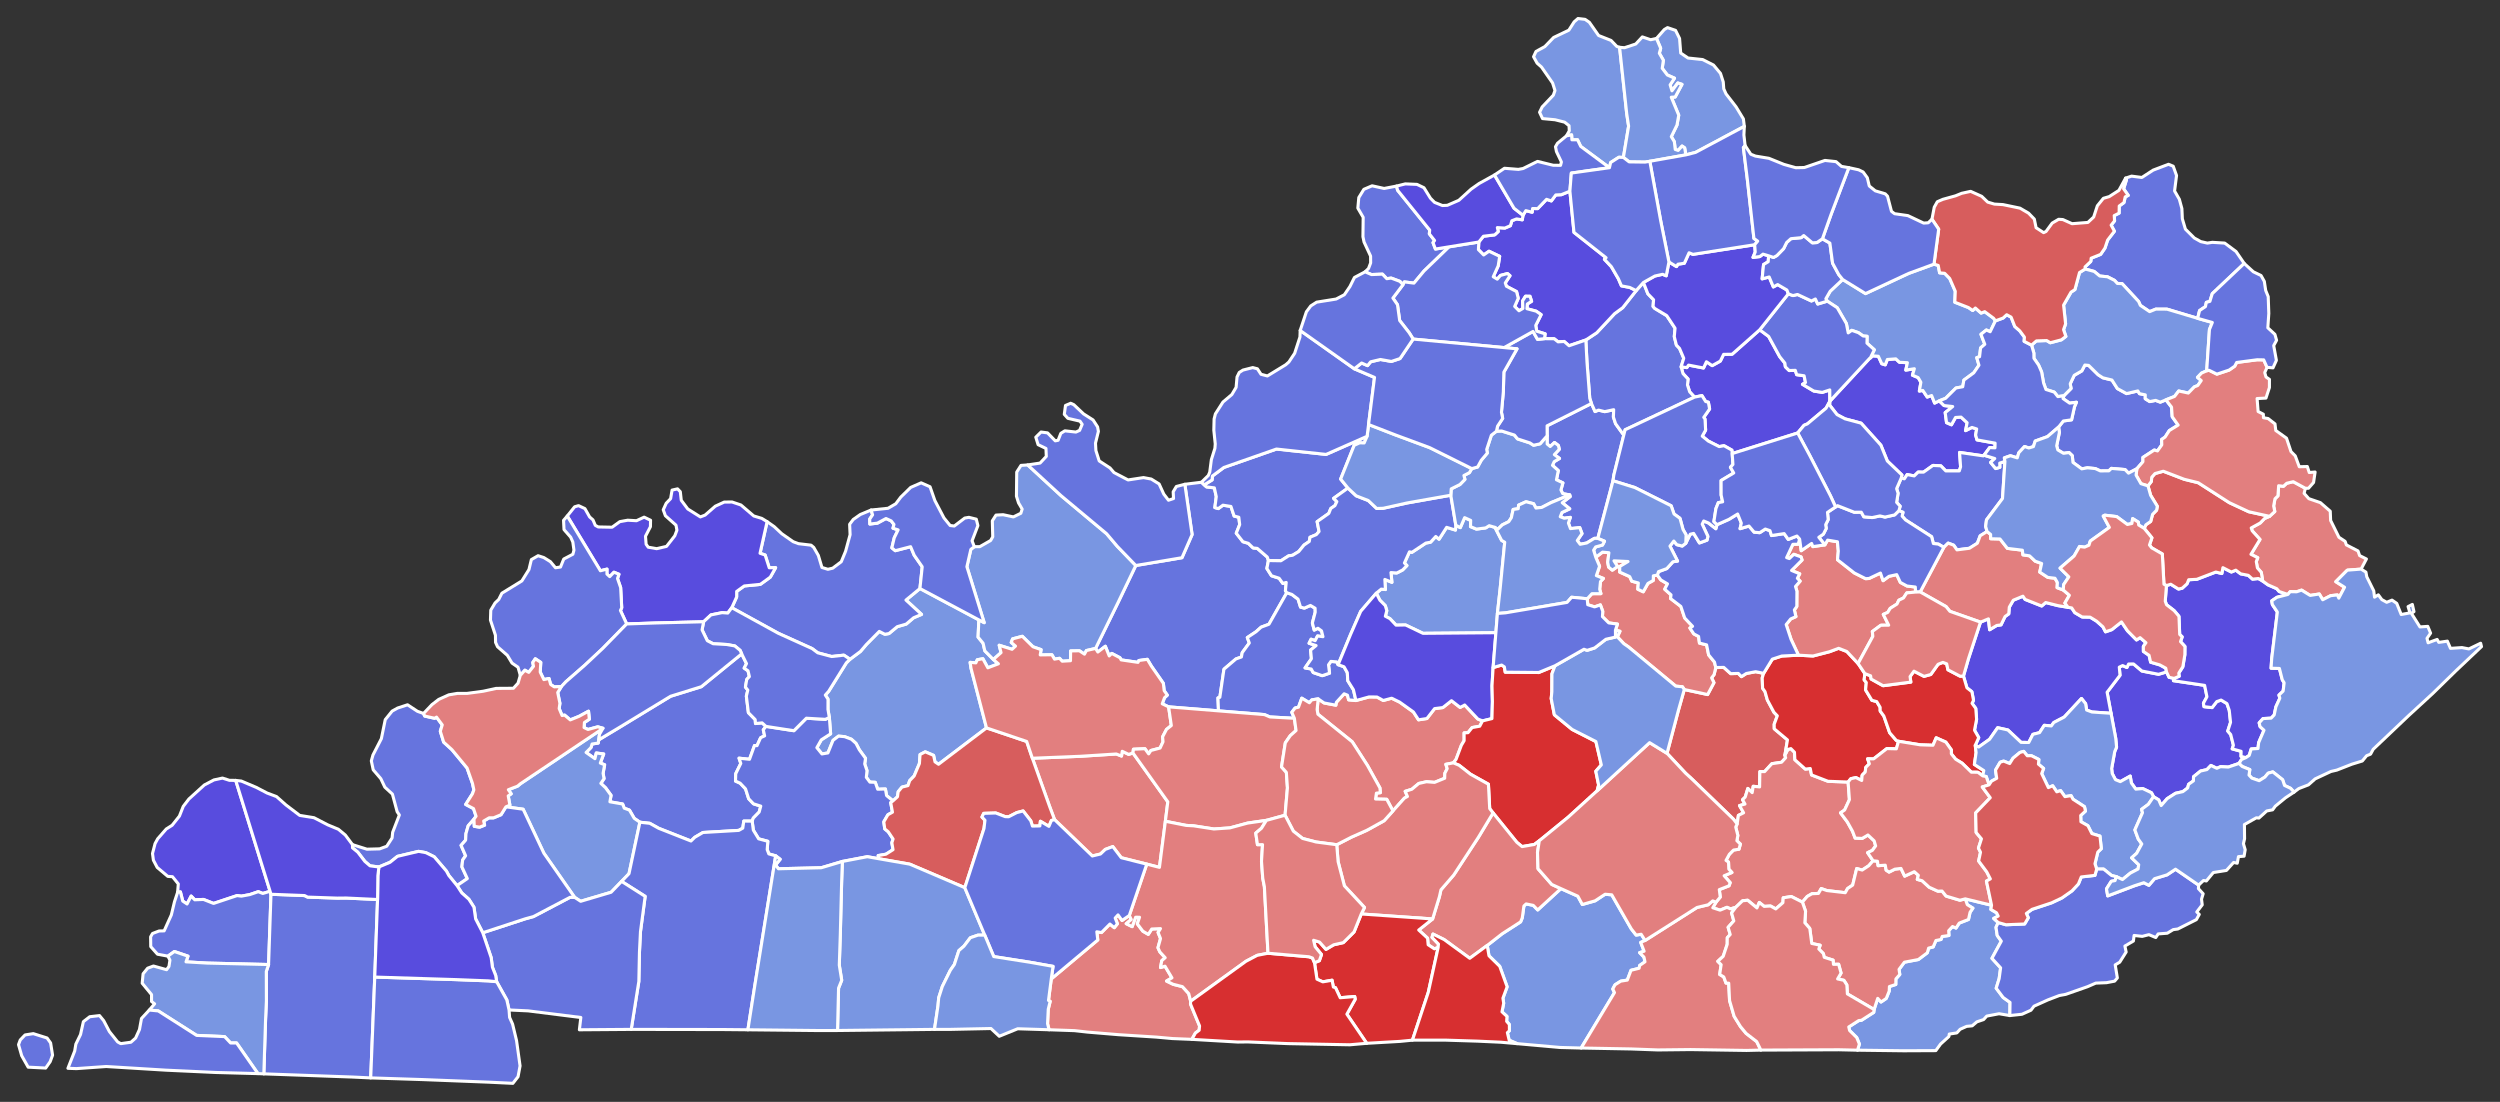 <?xml version="1.0" encoding="UTF-8" standalone="no"?>
<svg
   xmlns:dc="http://purl.org/dc/elements/1.1/"
   xmlns:cc="http://creativecommons.org/ns#"
   xmlns:rdf="http://www.w3.org/1999/02/22-rdf-syntax-ns#"
   xmlns:svg="http://www.w3.org/2000/svg"
   xmlns="http://www.w3.org/2000/svg"
   xmlns:sodipodi="http://sodipodi.sourceforge.net/DTD/sodipodi-0.dtd"
   xmlns:inkscape="http://www.inkscape.org/namespaces/inkscape"
   version="1.2"
   width="810"
   height="357"
   viewBox="0 0 810 357"
   stroke-linecap="round"
   stroke-linejoin="round"
   id="svg1153"
   sodipodi:docname="1979_Kentucky_gubernatorial_election_results_map_by_county (1).svg"
   inkscape:version="0.92.3 (2405546, 2018-03-11)">
  <rect x="0" y="0" width="810" height="357" fill="#333333" stroke="none"/>
  <defs
     id="defs1157" />
  <sodipodi:namedview
     pagecolor="#ffffff"
     bordercolor="#666666"
     borderopacity="1"
     objecttolerance="10"
     gridtolerance="10"
     guidetolerance="10"
     inkscape:pageopacity="0"
     inkscape:pageshadow="2"
     inkscape:window-width="3840"
     inkscape:window-height="1973"
     id="namedview1155"
     showgrid="false"
     inkscape:zoom="1.2036126"
     inkscape:cx="87.695895"
     inkscape:cy="0.42619512"
     inkscape:window-x="-18"
     inkscape:window-y="-18"
     inkscape:window-maximized="1"
     inkscape:current-layer="Kentucky" />
  <g
     id="Kentucky"
     transform="translate(5,5)"
     stroke="white"
     stroke-width="1"
     style="fill:#e27f7f;fill-opacity:1">
    <path
       d="M 349.96 205.09 357.16 190.39 363 178.22 377.96 175.7 381.24 168.2 378.89 151.91 384.27 151.25 385.18 152.08 385.89 152.75 388.45 153.07 389.07 155.92 388.61 159.45 389.74 159.78 391.24 158.68 393.82 159.09 394.86 162.2 396.38 162.59 396.66 164.97 395.55 167.76 397.71 170.52 399.45 171.03 401.01 172.54 402.35 172.67 405.61 175.49 405.97 176.62 405.47 179.18 406.97 181.55 409.43 182.34 410.64 184.03 411.73 183.71 411.48 186.44 411.93 187.04 406.14 197.26 403.61 198.2 401.95 199.69 399.13 201.56 399.77 203.33 397.48 206.46 397.21 207.87 395.46 208.49 391.56 211.82 390.23 220.93 389.62 221.12 389.79 225.32 373.63 224.02 371.57 223.03 372.31 221.05 373.21 220.23 372.19 218.77 371.93 216.41 368.03 210.8 366.73 208.62 363.98 209.01 363.72 209.61 358.24 208.8 357.89 208.12 355.2 206.71 354.39 207.52 353.13 204.39 350.7 206.26 349.96 205.09 Z"
       id="Hardin"
       fill="#b3c4db"
       style="fill:#6674de;fill-opacity:1" />
    <path
       d="M 696.95 212.7 697.78 214.45 699.42 214.8 699.19 215.54 709.3 217.06 710.05 220.75 708.91 222.84 709.1 223.96 711.72 224.26 713.24 222.3 714.63 221.82 716.53 222.96 717.28 225.17 717.7 229.04 716.79 231.86 717.75 232.99 718.63 236.47 718.23 237.63 721.12 238.42 721.09 240.06 722.67 240.47 721.25 241.08 720.44 242.35 716.98 243.53 714.46 243.4 713.26 243.93 711.33 243.01 710.04 244.35 707.99 244.81 705.7 246.67 705.67 248 704.11 249.11 703.79 250.31 702.24 251.49 699.88 252.02 697.15 253.77 695.22 256 694.42 254.15 692.75 253.15 692.08 251.85 689.23 250.49 687 250.68 685.56 248.68 685.2 246.45 681.98 248.25 680.4 247.61 679.36 245.62 679.17 244.01 680.17 238.5 680.77 237.09 680.5 234.25 678.97 226.1 677.7 219.29 681.88 213.8 681.65 211.16 682.73 210.64 684.11 211.27 684.67 210.14 686.26 210.11 688.98 212.41 694.38 213.47 696.95 212.7 Z"
       id="Knott"
       fill="#b8e0da"
       style="fill:#584cde;fill-opacity:1" />
    <path
       d="M 631.16 214.05 632.79 208.39 636.68 196.57 639.25 195.51 639.64 199.04 641.94 197.65 643.33 197.46 644.64 194.75 645.84 193.89 646.01 191.72 647.3 189.47 650.43 188.17 651.12 189.2 656.51 191.34 657.81 190.22 661.77 191.22 665.06 191.77 666.23 191.96 667.24 193.5 669.64 194.91 672.19 194.96 674.32 196.27 676.35 198.09 677.19 199.71 679.22 199.01 682.36 196.51 684.29 199.36 687.23 202.34 688.39 201.6 690.28 203.24 689.45 204.42 689.46 206.07 691.3 207.32 691.8 209.55 694.79 210.43 696.71 211.49 696.95 212.7 694.38 213.47 688.98 212.41 686.26 210.11 684.67 210.14 684.11 211.27 682.73 210.64 681.65 211.16 681.88 213.8 677.7 219.29 678.97 226.1 672.79 225.69 671.07 225.05 670.74 222.99 669.4 221.31 663.81 227.33 660.43 229.09 659.62 230.21 657.35 230 655.82 232.37 653.66 232.93 652.32 235.56 649.84 235.54 645.55 231.51 642.24 230.78 639.62 234.54 636.09 237.04 634.98 236.49 636.11 233.99 634.74 231.59 635.41 228.05 635.15 224.53 633.94 222.88 634.42 221.92 633.89 219.12 632.28 217.85 631.16 214.05 Z"
       id="Breathitt"
       fill="#b1e486"
       style="fill:#584cde;fill-opacity:1" />
    <path
       d="M 539.67 113.85 541.53 114.1 542.1 113.29 546.94 114.23 547.88 112.21 549.75 113.46 552.39 111.99 553.45 109.81 556.21 109.77 565.14 101.85 568.04 104.01 571.62 110.55 573.3 112.65 573.46 113.85 574.69 115.05 576.68 114.99 577.12 116.4 579.53 116.75 579.98 118.94 579 119.52 582.68 121.7 585.42 122.13 587.85 121.34 587.87 125 586.64 127.26 580.59 132.34 579.51 132.79 577.44 135.29 556.23 141.96 556.13 140.84 553.58 139.41 552.01 139.7 548.5 137.92 546.53 136.32 547.62 134.37 547.42 130.77 547.02 130.22 548.91 127.51 548.51 125.32 547.64 125.1 546.43 123.18 544.02 123.67 542.45 121.94 541.74 119.74 541.93 117.81 540.29 116.05 539.67 113.85 Z"
       id="Bourbon"
       fill="#cbdc93"
       style="fill:#584cde;fill-opacity:1" />
    <path
       d="M 263.71 227.49 263.26 224.88 263.27 221.52 262.4 220.2 263.49 218.98 269.22 209.76 270.4 208.6 273.79 206.07 275.72 203.8 279.89 199.58 281.69 200.5 283.03 200.27 285.71 198.04 288.61 197.2 291.02 195.15 293.58 194.07 288.53 189.42 293.06 185.68 312.15 195.84 311.9 201.43 313.52 203.4 314.08 205.87 316.84 208.67 318.48 210.07 315.06 211.37 313.45 208.43 311.64 208.76 311.18 209.77 309.32 209.61 309.61 211.54 314.63 230.84 299.09 242.62 297.94 241.84 297.48 239.74 294.78 238.59 293.1 239.47 292.89 242.39 291.18 246.42 289.74 247.92 289.19 249.54 287.25 250.02 286.01 251.51 285.79 253.15 284.33 254.48 282.25 252.77 281.87 250.63 279.37 250.71 278.58 248.47 276.84 248.4 275.69 246.86 275.9 244.67 275.16 242.51 275.43 240.7 273.42 237.93 272.34 235.86 270.85 234.51 268.63 233.67 266.68 233.51 264.9 234.88 263.25 238.95 261.31 239.28 259.66 237.24 261.1 234.7 264.12 232.76 263.71 227.49 Z"
       id="Ohio"
       fill="#e4c9a0"
       style="fill:#7996e2;fill-opacity:1" />
    <path
       d="M 71.28 247.85 71.38 247.87 82.51 283.78 80.14 284.48 78.69 283.9 75.92 284.85 73.21 285.35 71.82 285.17 64.2 287.71 60.93 286.42 58.09 286.53 56.93 285.33 55.61 287.89 54.21 286.95 53.45 283.98 52.55 284.08 52.77 281.39 50.88 279.05 49.37 278.95 45.93 276.05 44.7 273.7 44.41 271.54 45.24 268.32 46.1 266.76 48.86 263.6 50.77 262.39 53.13 259.42 54.37 256.27 56.2 253.88 61.21 249.33 64.31 247.7 67.08 247.1 69.32 247.82 71.28 247.85 Z"
       id="Ballard"
       fill="#94bbeb"
       style="fill:#584cde;fill-opacity:1" />
    <path
       d="M 602.2 322.09 603.38 318.47 604.45 319.65 606.14 318.5 607.1 316.12 607.17 314.64 609.24 313.97 609.26 312.18 610.53 310.73 610.29 309.08 612.03 306.75 616.55 305.89 619.45 303.7 619.87 302.19 621.35 301.8 622.24 299.72 623.89 299.39 624.27 298.41 626.46 298.1 626.37 296.56 627.62 295.2 628.74 295.69 629.8 294.08 632.79 292.91 633.3 290.57 634.22 289.24 632.4 288.12 631.75 286.23 640.26 288.3 640.04 289.65 641.88 290.74 642.41 291.81 640.95 292.57 642.42 293.9 641.71 295.46 642.1 298.09 643.42 299.94 640.39 305.5 643.2 308.58 642.73 312.05 641.77 315.18 644.03 318.19 646.25 319.78 646.19 324.04 642.7 323.45 638.71 324.21 637.69 325.34 635.51 326.08 633.99 327.37 632.2 327.54 630.09 328.48 629.01 329.66 626.56 330.04 626.45 330.83 623.75 333.27 622.2 335.4 611.81 335.45 596.84 335.26 597.44 333.28 596.58 331.17 594.27 328.89 594 327.73 597.22 325.67 598.11 325.57 602.1 323 602.2 322.09 Z"
       id="Bell"
       fill="#d8e9e9"
       style="fill:#7996e2;fill-opacity:1" />
    <path
       d="M 510.63 125.73 511.8 128.34 512.92 127.87 514.94 128.37 517.83 127.74 517.74 130.12 518.45 132.28 521.1 135.97 517.88 148.93 517.62 150.77 512.69 169.44 511.57 169.42 509.1 170.93 506.97 171.35 506.04 170.12 507.57 167.88 506.84 165.95 503.83 166.27 503.16 164.47 503.79 162.63 501.79 162.91 500.52 162.42 501.07 161.05 503.59 159.86 501.17 157.89 503.75 155.89 503.58 155.35 501.32 154.94 500.74 153.76 501.38 151.45 499.29 150.45 499.89 147.47 498.01 145.77 498.56 144.57 500.29 143.54 498.61 142.3 500.21 140.59 499.92 139.33 498.66 138.37 497.27 139.67 496.28 138.86 496.28 136.17 496.26 132.96 510.63 125.73 Z"
       id="Woodford"
       fill="#cdec98"
       style="fill:#6674de;fill-opacity:1" />
    <path
       d="M 535.11 239.08 538.8 225.15 540.71 218.4 548.27 220.03 550.32 216.18 549.56 214.63 550.36 213.58 550.92 211.28 553.5 211.24 555.74 213.26 558.22 213.19 559.22 214.23 560.81 213.21 563.83 212.63 566.42 213.16 565.96 214.65 566.08 217.98 566.86 219.08 567.63 221.8 569.76 225.78 570.85 226.92 569.84 229.66 569.86 231.13 574.14 234.73 573.31 239.68 573.55 240.52 572.23 241.97 569.08 242.44 566.73 245 565.2 245 565.11 249.96 563.04 249.76 562.71 251.81 561.3 250.46 560.45 253.25 559.58 254.1 560.37 255.52 558.6 256.01 559.93 258.34 558.24 259.19 557.84 261.97 556.62 260.39 543.17 247.39 541.13 245.52 535.11 239.08 Z"
       id="Rockcastle"
       fill="#d5bca5"
       style="fill:#d75d5d;fill-opacity:1" />
    <path
       d="M 661.98 133.37 663.52 131.4 666.19 131.02 667.13 126.8 667.77 125.33 665.56 125.62 663.43 124.14 663.68 123.23 666.03 120.87 665.75 119.35 667.05 116.6 669.5 115.18 670.5 113.27 671.73 113.39 674.79 116.41 676.34 117.41 679.27 118.13 681.03 120.89 684 122.52 687.66 121.66 688.19 122.55 690.07 122.93 690.06 124.19 691.51 125.11 693.43 124.72 694.93 125.3 696.76 124.55 698.58 126.91 698.79 130.01 700.72 132.73 697.86 134.49 696.5 136.6 695.36 137.39 695.42 139.14 694.03 141.1 692.99 140.81 689.3 143.21 689.31 144.61 687.34 146.88 684.64 148.3 683.52 147.14 679.09 146.76 678.27 147.55 675.52 147.58 673.88 146.82 671.33 146.57 669.48 146.91 666.64 144.82 666.42 142.63 665.36 141.62 663.58 141.88 661.74 140.78 661.36 139.45 662.24 135.09 661.98 133.37 Z"
       id="Elliott"
       fill="#dbe5d2"
       style="fill:#6674de;fill-opacity:1" />
    <path
       d="M 440.92 187.19 442.52 185.87 443.88 186.01 443.69 182.74 445.98 183.67 445.67 180.51 447.54 180.65 449.45 179.67 450.84 178.24 450.03 177.41 451.66 173.8 452.45 173.96 456.98 170.95 458.5 170.68 460.19 168.82 461.25 169.71 463.71 165.86 466.58 166.74 466.68 165.16 468.14 165.95 469.54 162.72 471.5 163.61 471.44 165.62 473.37 166.43 476.36 166.04 477.51 165.32 479.37 165.87 481.53 170.09 482.53 170.68 481.06 185.67 480.16 193.76 479.67 200 456.05 200.2 450.39 197.49 447.32 197.55 445.34 195.44 443.85 194.66 444.32 192.85 443.83 191.22 442.06 189.44 440.92 187.19 Z"
       id="Washington"
       fill="#9a94d1"
       style="fill:#7996e2;fill-opacity:1" />
    <path
       d="M 683.69 52.71 685.63 52.07 688.97 52.5 692.62 50.12 697.59 48.23 699.12 48.85 700.2 51.87 699.56 56.88 701.11 59.57 701.93 62.59 702.08 65.9 703.07 69.24 705.94 72.1 708.04 73.28 710.18 73.76 711.79 73.52 715.8 73.76 719.48 76.49 722.13 80.36 711.77 90.15 711.01 92.64 709.85 92.97 709.58 94.32 707.66 95.62 707.03 98.14 697.12 95.17 693.49 95.15 691.48 95.97 688.47 93.94 687.9 92.67 682.56 86.9 681.01 86.83 680.11 85.84 677.82 84.68 675.31 84.43 673.52 82.95 670.59 82.16 670.56 81.47 672.43 79.69 672.53 78.66 675.61 77.42 677 75.39 677.87 72.78 680.07 69.92 679.01 67.95 680.12 66.56 680.01 64.85 681.59 64.05 681.63 61.75 683.16 60.64 683.57 58.79 684.55 58.31 683.05 56.17 683.98 53.22 683.69 52.71 Z"
       id="Greenup"
       fill="#e8ead8"
       style="fill:#6674de;fill-opacity:1" />
    <path
       d="M 696.92 184.73 698.32 184.29 700.83 185.85 702.04 185.58 703.61 184.14 704.14 182.83 706.76 182.7 712.92 180.34 714.88 180.82 715.22 178.93 717.97 180.33 719.4 179.73 720.99 180.93 723.44 181.4 724.82 182.64 726.72 182.44 728.1 183.24 729.81 184.48 732.66 185.73 733.48 186.67 736.28 187.6 732.73 188.52 731.04 189.68 731.25 190.9 732.86 193.3 731.03 208.37 730.83 211.5 733.53 211.58 734.47 215.29 735.06 216.21 734.74 218.91 733.38 220.21 733.67 221.22 732.39 224 731.84 226.64 730.85 227.68 728.23 227.82 726.97 229.21 727.26 230.43 728.53 231.6 726.8 235.61 726.59 237.52 724.39 237.67 723.75 239.75 722.67 240.47 721.09 240.06 721.12 238.42 718.23 237.63 718.63 236.47 717.75 232.99 716.79 231.86 717.7 229.04 717.28 225.17 716.53 222.96 714.63 221.82 713.24 222.3 711.72 224.26 709.1 223.96 708.91 222.84 710.05 220.75 709.3 217.06 699.19 215.54 699.42 214.8 701.06 214.1 700.92 213.09 702.24 211.04 702.89 207.14 702.92 204.45 701.49 202.88 702.03 201.35 701.22 200.55 700.98 194.68 699.42 192.84 696.95 190.93 696.54 189.78 696.92 184.73 Z"
       id="Floyd"
       fill="#bbea90"
       style="fill:#584cde;fill-opacity:1" />
    <path
       d="M 188.99 234.7 195.79 230.62 212.26 220.59 222.23 217.49 235.3 206.85 236.87 210.01 236.11 211.47 237.36 212.34 237.8 214.22 236.95 215.13 236.52 217.62 237.29 218.6 236.82 220.55 237.48 225.91 239.68 228.14 239.78 229.42 241.92 229.21 243.17 230.35 242.31 231.45 242.74 233.42 241.45 234.01 240.28 236.59 239.46 236.55 237.84 241.01 234.45 240.65 235.02 242.35 233.38 245.68 233.31 248.07 234.8 248.74 236.56 250.6 237.57 253.79 239.14 255.44 241.49 256.18 240.97 258.11 239.06 260.06 238.7 261.04 235.99 261.03 235.66 263.32 234.36 264.05 222.76 264.73 220.11 266.28 218.88 267.49 208.4 263.36 205.52 261.75 202.33 261.4 200.49 260.14 198.94 257.47 197.25 256.85 196.73 255.5 192.61 254.78 192.98 252.69 191.21 250.25 189.68 248.81 190.71 247.28 190.4 245.55 190.9 242.78 189.5 242.23 190.6 239.29 188.19 238.97 187.76 240.81 184.89 238.8 186.49 237.2 186.83 236.06 188.82 235.75 188.99 234.7 Z"
       id="Hopkins"
       fill="#cde2b7"
       style="fill:#6674de;fill-opacity:1" />
    <path
       d="M 587.87 125 600.82 111.04 600.98 110.99 601.75 110.29 603.59 110.43 604.69 112.85 605.82 113.21 606.5 111.47 609.24 111.27 610.42 112.38 612.99 112.51 612.48 114.91 615.25 114.47 614.63 116.56 616.49 117.34 617.37 118.85 616.87 121.7 617.99 121.5 619.43 123.65 620.84 123.15 621.82 125.6 623.3 124.87 624.87 126.4 627.67 126.72 625.24 128.68 625.68 131.94 627.27 132.63 628.59 130.26 630.38 130.14 632.34 131.96 631.85 134.52 633.91 133.49 635.44 133.98 635.1 135.95 635.55 137.52 641.41 138.58 641.37 140.1 639.66 140.01 637.82 142.48 637.59 142.7 629.91 141.59 630.23 146.26 629.82 147.57 625.42 147.57 623.83 145.93 621.28 145.8 618.22 147.98 616.49 147.95 615.21 149.2 612.92 148.76 612.01 150.14 610.99 149.9 611.23 148.9 606.49 144.36 604.4 139.23 597.99 132.1 592.77 130.7 590.2 129.34 587.8 126.26 587.87 125 Z"
       id="Bath"
       fill="#c4e4e2"
       style="fill:#584cde;fill-opacity:1" />
    <path
       d="M 653.22 106.82 654.8 105.45 658.13 105.34 659.3 106.05 662.89 105.1 664.34 104 663.59 101.81 664.25 99.94 663.6 93.85 666.02 89.64 667.27 88.83 668.76 83.3 670.59 82.16 673.52 82.95 675.31 84.43 677.82 84.68 680.11 85.84 681.01 86.83 682.56 86.9 687.9 92.67 688.47 93.94 691.48 95.97 693.49 95.15 697.12 95.17 707.03 98.14 711.79 99.48 710.86 101.76 709.97 115.13 708.29 115.89 706.98 117.27 708.2 118.3 707.08 119.91 705.97 120.34 704.02 122.35 700.91 121.68 699.55 123.45 696.76 124.55 694.93 125.3 693.43 124.72 691.51 125.11 690.06 124.19 690.07 122.93 688.19 122.55 687.66 121.66 684 122.52 681.03 120.89 679.27 118.13 676.34 117.41 674.79 116.41 671.73 113.39 670.5 113.27 669.5 115.18 667.05 116.6 665.75 119.35 666.03 120.87 663.68 123.23 661.74 123.5 660.58 122.04 657.89 121.19 657.12 119.09 656.48 115.51 655.5 113.27 653.99 111.08 653.97 109.4 653.22 106.82 Z"
       id="Carter"
       fill="#cee8ef"
       style="fill:#7996e2;fill-opacity:1" />
    <path
       d="M 422.08 221.43 424.01 222.76 427.82 223.48 427.98 222.55 430.5 219.79 431.58 220.23 431.96 221.75 434.32 221.97 438.59 220.8 441.14 220.83 443.18 221.95 445.89 221.22 448.47 222.47 452.95 225.67 454.6 228.22 457.32 227.8 459.81 224.59 462.47 224.25 465.29 222.03 468.07 224.2 469.56 223.42 473.82 227.96 475.34 228.57 474.44 230.29 471.97 230.73 470.64 232.39 469.37 232.46 469.38 234.98 468.48 236.49 466.77 241.03 465.88 242.17 463.45 242.64 463.9 244.03 463.12 245.55 463.08 247.15 459.8 248.49 457.19 248.28 454.69 248.84 452.44 250.72 450.28 251.39 451.01 253.06 450.02 253.6 446.32 257.74 444.3 253.97 440.68 253.88 440.95 251.98 442.23 251.83 442.1 250.3 438.05 243 433.12 235.34 421.99 226.39 421.75 224.88 422.08 221.43 Z"
       id="Taylor"
       fill="#c7d5e6"
       style="fill:#e27f7f;fill-opacity:1" />
    <path
       d="M 610.99 149.9 612.01 150.14 612.92 148.76 615.21 149.2 616.49 147.95 618.22 147.98 621.28 145.8 623.83 145.93 625.42 147.57 629.82 147.57 630.23 146.26 629.91 141.59 637.59 142.7 637.82 142.48 641.3 143.56 639.96 144.83 641.6 146.81 642.95 146.41 642.91 145.04 644.6 144.5 643.81 156.52 638.62 163.45 638.35 165.57 638.81 167.21 636.57 168.6 635.67 171.01 633.09 172.64 629.05 173.16 627.99 171.64 626.21 170.97 624.8 172.34 623.06 171.3 621.41 171.1 620.84 168.89 612.39 163.46 611.29 162.23 611.57 160.98 610.24 160.46 610.65 159.01 609.51 157.76 609.98 154.81 609.5 153.33 610.99 149.9 Z"
       id="Menifee"
       fill="#bce4ec"
       style="fill:#6674de;fill-opacity:1" />
    <path
       d="M 550.99 287.3 552.36 285.66 552.05 283.24 555.21 282 555.58 280.97 553.62 278.74 556.14 277.69 555.13 276.6 555.04 274.32 554.23 273.77 555.31 271.79 556.67 270.41 558.42 270.15 558.88 268.49 557.75 267.39 558.06 265.68 557.37 262.95 557.84 261.97 558.24 259.19 559.93 258.34 558.6 256.01 560.37 255.52 559.58 254.1 560.45 253.25 561.3 250.46 562.71 251.81 563.04 249.76 565.11 249.96 565.2 245 566.73 245 569.08 242.44 572.23 241.97 573.55 240.52 573.31 239.68 574.25 237.82 575.24 237.55 576.41 238.73 576.54 241.15 579.93 244.19 581.53 244 581.94 246.08 587.3 248.14 593.79 248.38 594.21 254.09 592.66 257.44 591.33 258.36 593.55 261.32 595.23 264.35 596.06 266.54 598.34 266.65 600.21 265.54 602.23 267.43 602.71 269.08 601.64 270.53 600.11 271.26 601.88 273.88 600.49 275.49 598.35 276.9 596.57 276.41 595.27 281.77 593.62 282.88 592.86 284.24 586.9 283.54 585.08 282.9 584.18 284.47 582.08 284.57 580.54 285.45 578.97 287.29 575.39 285.48 572.76 285.89 572.66 287.47 570.35 289.49 568.65 288.55 566.59 288.67 565.01 287.4 564.25 289.17 561.24 286.68 559.59 286.85 557.39 288.97 555.69 289.48 554.54 288.98 552.3 289.89 549.95 289.12 550.99 287.3 Z"
       id="Laurel"
       fill="#f3d7d4"
       style="fill:#e27f7f;fill-opacity:1" />
    <path
       d="M 109.2 268.66 113.89 270.14 118.01 270.03 120.3 269.19 122.04 266.49 122.22 264.67 124.39 259.06 123.68 258 122.14 252.29 119.69 250.04 118.38 247.29 115.92 244.42 115.31 241.53 115.83 239.64 118.56 234.33 119.82 228.17 122.05 225.4 123.82 224.41 127.04 223.35 130.25 225.46 132.22 226.17 132.61 227 135.83 227.72 136.43 227.35 138.29 229.86 137.66 231.93 138.75 235.46 141.43 237.9 146.33 243.83 148.09 248.84 148.53 250.92 148.08 252.18 145.88 255.64 148.42 256.99 149.24 259.46 148.57 260.4 146.69 262.56 145.97 265.1 145.87 267.2 144.39 268.9 145.86 272.27 144.89 273.66 144.66 275.88 146.41 279.66 143.08 281.94 140.41 278.65 139.64 277.23 135.69 272.6 132.98 271.26 130.59 270.84 123.78 272.46 121.38 274.38 117.76 275.9 114.88 275.53 113.22 274.1 110.91 271.09 109.22 269.71 109.2 268.66 Z"
       id="Livingston"
       fill="#cee9e7"
       style="fill:#6674de;fill-opacity:1" />
    <path
       d="M 730.34 162.29 732.03 160.73 731.66 158.94 732.09 156.61 733.05 155.67 733.28 152.37 734.83 152.56 735.91 151.57 738.01 151.07 741.94 153.2 741.53 154.85 743.06 156.57 746.81 157.86 750 160.64 750.12 163.62 752.81 169.07 754.82 170.4 755.22 171.55 759 173.51 759.52 175.01 761.72 176.11 759.99 179.39 755.53 179.73 751.8 183.47 754.64 185.27 752.77 188.8 752.31 187.76 750.13 188 747.56 189.32 746.45 187.45 743.49 187.92 740.71 186.2 739.1 186.74 737.01 186.7 736.28 187.6 733.48 186.67 732.66 185.73 729.81 184.48 728.1 183.24 727.66 180.45 726.4 179.01 726.03 176.96 726.51 175.7 724.31 174.6 727.23 169.78 724.71 166.99 724.4 166.05 727.31 164.45 728.71 162.99 730.34 162.29 Z"
       id="Martin"
       fill="#e8c7b1"
       style="fill:#e27f7f;fill-opacity:1" />
    <path
       d="M 592.02 85.55 599.43 90.12 613.45 83.57 621.61 80.58 622.99 81 623.43 83.4 625.07 83.55 626.71 85.24 628.51 89.37 628.36 92.92 632.79 94.65 634.15 95.6 635.02 94.8 636.88 96.44 638.05 95.98 640.92 98.11 641.52 98.95 639.81 102.48 638.58 101.92 636.83 103.32 638.07 106.55 636.71 107.73 636.38 110.58 635.47 110.87 636.18 113.33 634.51 115.78 631.3 118.15 630.93 120.31 628.74 120.71 625.37 124.06 623.3 124.87 621.82 125.6 620.84 123.15 619.43 123.65 617.99 121.5 616.87 121.7 617.37 118.85 616.49 117.34 614.63 116.56 615.25 114.47 612.48 114.91 612.99 112.51 610.42 112.38 609.24 111.27 606.5 111.47 605.82 113.21 604.69 112.85 603.59 110.43 601.75 110.29 600.98 110.99 602.28 108.32 599.9 106.18 599.94 103.96 598.66 103.86 597.13 102.79 594.97 102.03 593.82 102.85 593.22 99.82 590.26 94.7 587.03 92.58 586.58 91.79 587.98 89.36 592.02 85.55 Z"
       id="Fleming"
       fill="#f4ddd3"
       style="fill:#7996e2;fill-opacity:1" />
    <path
       d="M 411.93 187.04 413.55 187.59 415.57 189.12 416.37 191.71 417.62 192.03 419.58 191.16 421.09 192.06 421.13 193.34 420.21 196.84 420.81 199.15 422.01 198.56 423.17 199.39 423.64 201.29 421.88 201.06 421.1 202.57 419.8 202.1 419.14 203.42 421.41 204.16 419.63 205.63 419.9 208.43 417.84 211.4 419.84 211.76 420.47 212.9 423.4 213.92 425.77 213.11 425.44 210.4 426.21 209.29 428.09 209.45 428.55 210.35 430.46 211.03 431.53 212.94 431.68 215.55 433.51 218.48 434.32 221.97 431.96 221.75 431.58 220.23 430.5 219.79 427.98 222.55 427.82 223.48 424.01 222.76 422.08 221.43 420.01 221.76 419.24 222.69 416.77 221.21 415.71 224.14 414.61 224.39 413.54 225.79 414.38 227.73 406.44 227.29 404.67 226.53 389.79 225.32 389.62 221.12 390.23 220.93 391.56 211.82 395.46 208.49 397.21 207.87 397.48 206.46 399.77 203.33 399.13 201.56 401.95 199.69 403.61 198.2 406.14 197.26 411.93 187.04 Z"
       id="Larue"
       fill="#b6a8f0"
       style="fill:#6674de;fill-opacity:1" />
    <path
       d="M 437.93 136.36 436.99 138.52 435.56 138.47 433.76 139.28 429.37 150.22 431.73 153.13 427.08 156.47 428.14 157.52 427.52 158.83 426.18 159.74 425.54 161.33 421.75 164.02 422.38 167.2 421.49 168.22 419.44 169.07 419.21 170.43 417.51 171.59 415.79 173.7 413.8 174.91 412.52 175.09 410.02 176.69 405.97 176.62 405.61 175.49 402.35 172.67 401.01 172.54 399.45 171.03 397.71 170.52 395.55 167.76 396.66 164.97 396.38 162.59 394.86 162.2 393.82 159.09 391.24 158.68 389.74 159.78 388.61 159.45 389.07 155.92 388.45 153.07 385.89 152.75 385.18 152.08 387.72 150.5 387.83 149.22 391.55 146.45 408.57 140.49 424.65 142.23 437.93 136.36 Z"
       id="Bullitt"
       fill="#e7d5a7"
       style="fill:#6674de;fill-opacity:1" />
    <path
       d="M 476.86 301.32 481.7 297.54 487.68 293.68 488.22 292.36 488.74 288.54 489.47 287.87 491.78 288.34 493.22 289.82 500.74 282.91 506.22 285.36 507.67 288.05 511.81 286.87 515.06 284.73 517.21 284.92 523.53 295.94 525.12 297.97 526.74 297.7 528.01 299.71 526.59 300.34 527.69 303.2 526.24 303.65 527.65 305.11 527.97 306.63 526.26 307.8 526.07 308.72 523.45 309.37 522.25 312.55 520.14 312.89 518.26 314.08 517.54 315.44 518.09 316.61 507.29 334.56 500.46 334.38 486.54 333.14 483.97 332.03 483.39 329.58 484.05 328.96 484.03 326.92 483.16 325.91 483.25 324.31 481.64 322.84 482.19 320.03 481.94 318.41 483.31 314.72 480.91 308.09 477.43 304.68 476.86 301.32 Z"
       id="Wayne"
       fill="#f1c9ad"
       style="fill:#7996e2;fill-opacity:1" />
    <path
       d="M 566.42 213.16 569.23 208.56 572.32 207.55 577.7 207.28 582.43 207.54 587.78 206.15 590.71 205.05 593.37 206.08 597.02 209.98 599.21 213.24 598.99 215.28 599.68 216.14 599.45 218.53 601.48 221.89 603.07 222.32 604.17 224.18 604.18 225.36 605.37 227 607.25 232.4 609.38 234.87 610.13 235.17 609.42 237.62 606.34 237.54 602.07 240.87 600.1 240.86 600.67 242.46 599.49 243.66 599.34 245.13 598.33 246.16 598.19 247.87 596.32 246.94 594.66 247.3 593.79 248.38 587.3 248.14 581.94 246.08 581.53 244 579.93 244.19 576.54 241.15 576.41 238.73 575.24 237.55 574.25 237.82 573.31 239.68 574.14 234.73 569.86 231.13 569.84 229.66 570.85 226.92 569.76 225.78 567.63 221.8 566.86 219.08 566.08 217.98 565.96 214.65 566.42 213.16 Z"
       id="Jackson"
       fill="#a5a7e4"
       style="fill:#d72f30;fill-opacity:1" />
    <path
       d="M 362.08 238.96 373.37 254.79 372.58 261.09 370.66 276.02 366.55 274.98 358.29 272.9 355.55 269.3 353.11 270.21 351.56 271.7 348.91 272.34 336.67 260.55 335.1 256.37 329.49 240.67 345.02 240.04 356.68 239.29 358.37 239.96 358.6 238.42 360.69 239.42 362.08 238.96 Z"
       id="Edmonson"
       fill="#c6edcf"
       style="fill:#e27f7f;fill-opacity:1" />
    <path
       d="M 508.81 105.16 512.35 102.81 518.11 96.64 520.76 94.69 525.12 89.15 527.47 86.51 528.91 90.19 530.76 92.12 530.6 94.3 531.14 94.93 535.03 97.27 537.72 101.34 537.47 104.07 538.15 106.81 539.17 107.88 540.54 111.09 539.67 113.85 540.29 116.05 541.93 117.81 541.74 119.74 542.45 121.94 544.02 123.67 521.54 134.24 521.1 135.97 518.45 132.28 517.74 130.12 517.83 127.74 514.94 128.37 512.92 127.87 511.8 128.34 510.63 125.73 510.08 124.05 509.18 112.33 508.81 105.16 Z"
       id="Scott"
       fill="#abe3a6"
       style="fill:#6674de;fill-opacity:1" />
    <path
       d="M 578.97 287.29 580.54 285.45 582.08 284.57 584.18 284.47 585.08 282.9 586.9 283.54 592.86 284.24 593.62 282.88 595.27 281.77 596.57 276.41 598.35 276.9 600.49 275.49 601.88 273.88 603.3 274.04 603.5 275.48 605.83 275.32 606.11 276.92 607.06 277.56 608.93 276.61 610.92 276.37 612.11 278.87 615.23 277.43 616.54 278.6 616.2 279.93 617.76 280.35 620.05 282.46 622.89 283.75 624.21 283.69 625.54 285.33 630 286.67 631.75 286.23 632.4 288.12 634.22 289.24 633.3 290.57 632.79 292.91 629.8 294.08 628.74 295.69 627.62 295.2 626.37 296.56 626.46 298.1 624.27 298.41 623.89 299.39 622.24 299.72 621.35 301.8 619.87 302.19 619.45 303.7 616.55 305.89 612.03 306.75 610.29 309.08 610.53 310.73 609.26 312.18 609.24 313.97 607.17 314.64 607.1 316.12 606.14 318.5 604.45 319.65 603.38 318.47 602.2 322.09 593.55 317.02 593.38 314.12 592.41 312.62 590.39 312.18 591.5 310.27 590.72 307.42 589.04 307.45 588.92 306.08 586.06 305.17 585.77 303.96 584.3 302.47 584.73 301.25 582.01 300.68 581.37 295.82 579.77 293.98 580 290.24 578.97 287.29 Z"
       id="Knox"
       fill="#8e94e1"
       style="fill:#e27f7f;fill-opacity:1" />
    <path
       d="M 617.13 186.79 624.8 172.34 626.21 170.97 627.99 171.64 629.05 173.16 633.09 172.64 635.67 171.01 636.57 168.6 638.81 167.21 639.96 168.16 639.99 169.55 643 169.63 645.39 172.67 650.25 173.26 650.43 174.77 652.58 175.09 654.4 176.82 656.49 177.57 655.87 180.35 658.5 182.08 660.81 182.35 661.6 183.74 661.5 185.4 663.51 186.16 665.48 187.88 664.02 190.4 665.06 191.77 661.77 191.22 657.81 190.22 656.51 191.34 651.12 189.2 650.43 188.17 647.3 189.47 646.01 191.72 645.84 193.89 644.64 194.75 643.33 197.46 641.94 197.65 639.64 199.04 639.25 195.51 636.68 196.57 626.77 193.07 625.52 191.53 617.13 186.79 Z"
       id="Wolfe"
       fill="#c6a2a0"
       style="fill:#e27f7f;fill-opacity:1" />
    <path
       d="M 243.17 230.35 252.22 231.75 256.26 227.7 262.4 228.06 263.71 227.49 264.12 232.76 261.1 234.7 259.66 237.24 261.31 239.28 263.25 238.95 264.9 234.88 266.68 233.51 268.63 233.67 270.85 234.51 272.34 235.86 273.42 237.93 275.43 240.7 275.16 242.51 275.9 244.67 275.69 246.86 276.84 248.4 278.58 248.47 279.37 250.71 281.87 250.63 282.25 252.77 284.33 254.48 283.59 255.06 284.16 258.15 282.68 258.98 281.35 261.27 281.66 263.56 282.79 264.49 284.36 266.85 283.96 268.05 284.34 270.3 282.02 271.77 279.53 272.2 279.68 273.22 276.01 272.57 267.93 274.11 261.09 276.15 247.21 276.48 246.27 275.26 247.78 273.4 246.32 272.29 244.1 271.66 243.57 270.29 243.77 267.58 240.8 266.78 239.08 263.97 238.7 261.04 239.06 260.06 240.97 258.11 241.49 256.18 239.14 255.44 237.57 253.79 236.56 250.6 234.8 248.74 233.31 248.07 233.38 245.68 235.02 242.35 234.45 240.65 237.84 241.01 239.46 236.55 240.28 236.59 241.45 234.01 242.74 233.42 242.31 231.45 243.17 230.35 Z"
       id="Muhlenberg"
       fill="#a0abe9"
       style="fill:#6674de;fill-opacity:1" />
    <path
       d="M 690.94 152.42 692.03 151.01 692.16 149.63 693.23 148.42 695.92 147.68 702.68 150.28 707.24 151.41 717.3 157.86 723.59 160.8 730.34 162.29 728.71 162.99 727.31 164.45 724.4 166.05 724.71 166.99 727.23 169.78 724.31 174.6 726.51 175.7 726.03 176.96 726.4 179.01 727.66 180.45 728.1 183.24 726.72 182.44 724.82 182.64 723.44 181.4 720.99 180.93 719.4 179.73 717.97 180.33 715.22 178.93 714.88 180.82 712.92 180.34 706.76 182.7 704.14 182.83 703.61 184.14 702.04 185.58 700.83 185.85 698.32 184.29 696.92 184.73 696.12 184.29 695.59 174.49 692.14 172.5 691.43 171.58 692.22 169.25 689.72 166.2 690.25 165.04 691.82 163.95 692.44 161.63 693.74 160.3 693.97 159.03 691.8 155.47 690.94 152.42 Z"
       id="Johnson"
       fill="#9fc4c7"
       style="fill:#d75d5d;fill-opacity:1" />
    <path
       d="M 310.68 172.13 312.45 172.12 315.96 170.12 316.65 168.93 316.51 163.76 317.7 161.89 320.02 161.77 323.34 162.48 325.75 161.3 326.18 159.95 325 157.93 324.33 155.77 324.42 147.95 325.8 145.79 327.98 145.64 338.79 155.6 353.55 167.93 357.02 172.03 363 178.22 357.16 190.39 349.96 205.09 346.99 205.78 346.37 206.95 344.73 205.85 341.89 205.9 341.84 209.07 339.16 209.23 338.29 208.29 336.66 208.56 335.81 207.14 332.03 207.19 332.31 205.48 329.69 204.56 326.23 201.16 323.09 201.99 322.64 203.15 324.02 204.34 322.91 205.37 318.74 204.06 319.34 206.45 316.84 208.67 314.08 205.87 313.52 203.4 311.9 201.43 312.15 195.84 313.88 196.75 308.27 178.62 309.55 173 310.68 172.13 Z"
       id="Breckinridge"
       fill="#d5d6f7"
       style="fill:#7996e2;fill-opacity:1" />
    <path
       d="M 641.52 98.95 644 98.05 645.17 96.98 646.6 97.75 647.8 100.79 649.41 102.2 650.92 104.23 650.82 105.59 653.22 106.82 653.97 109.4 653.99 111.08 655.5 113.27 656.48 115.51 657.12 119.09 657.89 121.19 660.58 122.04 661.74 123.5 663.68 123.23 663.43 124.14 665.56 125.62 667.77 125.33 667.13 126.8 666.19 131.02 663.52 131.4 661.98 133.37 658.39 136.46 654.41 137.9 653.83 139.7 652.34 140.15 650.96 139.67 649.09 141.69 648.59 143.34 646.37 142.66 644.41 143.35 644.6 144.5 642.91 145.04 642.95 146.41 641.6 146.81 639.96 144.83 641.3 143.56 637.82 142.48 639.66 140.01 641.37 140.1 641.41 138.58 635.55 137.52 635.1 135.95 635.44 133.98 633.91 133.49 631.85 134.52 632.34 131.96 630.38 130.14 628.59 130.26 627.27 132.63 625.68 131.94 625.24 128.68 627.67 126.72 624.87 126.4 623.3 124.87 625.37 124.06 628.74 120.71 630.93 120.31 631.3 118.15 634.51 115.78 636.18 113.33 635.47 110.87 636.38 110.58 636.71 107.73 638.07 106.55 636.83 103.32 638.58 101.92 639.81 102.48 641.52 98.95 Z"
       id="Rowan"
       fill="#c7f1bc"
       style="fill:#6674de;fill-opacity:1" />
    <path
       d="M 512.03 175.55 514.22 173.89 516.28 174.08 515.9 177.17 516.19 178.74 517.4 179.73 519.1 178.55 517.93 176.71 522.48 176.93 519.8 178.54 519.78 180.35 523.02 181.81 523.7 183.3 525.82 183.88 525.64 185.89 527.41 186.74 528.93 184.03 530.66 183.06 530.68 181.56 531.98 181.33 533.12 182.9 535.26 184.17 534.37 185.9 536.41 187.73 536.27 188.93 539.6 191.49 540.84 195.22 543.39 197.93 542.52 198.47 543.8 200.39 545.34 201.21 545.62 203.36 547.94 203.93 548.6 207.2 550.49 209.51 550.92 211.28 550.36 213.58 549.56 214.63 550.32 216.18 548.27 220.03 540.71 218.4 540.1 217.51 537.95 217.31 522.61 204.59 521.12 203.56 519.02 201.33 519.87 199.53 518.4 199.2 519.05 197.2 516.23 196.82 514.19 194.79 514.29 193.07 513.52 190.98 511.64 191.63 509.42 190.92 509.27 189 510.78 187.36 513.7 187.34 513.3 185.92 513.55 183.42 514.51 182.42 512.22 181.5 513.26 178.46 512.03 175.55 Z"
       id="Garrard"
       fill="#ccdfe7"
       style="fill:#e27f7f;fill-opacity:1" />
    <path
       d="M 574.41 90.19 575.93 90.77 577.38 90.4 581.91 92.52 583.18 91.87 583.95 93.5 587.03 92.58 590.26 94.7 593.22 99.82 593.82 102.85 594.97 102.03 597.13 102.79 598.66 103.86 599.94 103.96 599.9 106.18 602.28 108.32 600.98 110.99 600.82 111.04 587.87 125 587.85 121.34 585.42 122.13 582.68 121.7 579 119.52 579.98 118.94 579.53 116.75 577.12 116.4 576.68 114.99 574.69 115.05 573.46 113.85 573.3 112.65 571.62 110.55 568.04 104.01 565.14 101.85 574.41 90.19 Z"
       id="Nicholas"
       fill="#cad1f8"
       style="fill:#6674de;fill-opacity:1" />
    <path
       d="M 405.97 176.62 410.02 176.69 412.52 175.09 413.8 174.91 415.79 173.7 417.51 171.59 419.21 170.43 419.44 169.07 421.49 168.22 422.38 167.2 421.75 164.02 425.54 161.33 426.18 159.74 427.52 158.83 428.14 157.52 427.08 156.47 431.73 153.13 434.41 155.65 438.32 157.17 441.05 159.75 443.17 159.68 450.84 157.97 465.06 155.45 466.68 165.16 466.58 166.74 463.71 165.86 461.25 169.71 460.19 168.82 458.5 170.68 456.98 170.95 452.45 173.96 451.66 173.8 450.03 177.41 450.84 178.24 449.45 179.67 447.54 180.65 445.67 180.51 445.98 183.67 443.69 182.74 443.88 186.01 442.52 185.87 440.92 187.19 435.87 193.07 432.56 200.63 428.55 210.35 428.09 209.45 426.21 209.29 425.44 210.4 425.77 213.11 423.4 213.92 420.47 212.9 419.84 211.76 417.84 211.4 419.9 208.43 419.63 205.63 421.41 204.16 419.14 203.42 419.8 202.1 421.1 202.57 421.88 201.06 423.64 201.29 423.17 199.39 422.01 198.56 420.81 199.15 420.21 196.84 421.13 193.34 421.09 192.06 419.58 191.16 417.62 192.03 416.37 191.71 415.57 189.12 413.55 187.59 411.93 187.04 411.48 186.44 411.73 183.71 410.64 184.03 409.43 182.34 406.97 181.55 405.47 179.18 405.97 176.62 Z"
       id="Nelson"
       fill="#f1c1ac"
       style="fill:#6674de;fill-opacity:1" />
    <path
       d="M 527.47 86.51 531.19 84.43 533.69 83.87 534.86 84.36 535.73 79.87 538.18 81.37 538.66 80.6 540.72 80.3 542.26 76.9 543.51 77.41 563.52 74.29 563.69 76.66 562.97 78.39 565.17 78.13 566.21 77.34 568.03 77.88 567.9 79.8 566.39 80.71 565.93 85.35 568.22 84.74 569.56 87.97 570.96 87.2 573.97 88.97 574.41 90.19 565.14 101.85 556.21 109.77 553.45 109.81 552.39 111.99 549.75 113.46 547.88 112.21 546.94 114.23 542.1 113.29 541.53 114.1 539.67 113.85 540.54 111.09 539.17 107.88 538.15 106.81 537.47 104.07 537.72 101.34 535.03 97.27 531.14 94.93 530.6 94.3 530.76 92.12 528.91 90.19 527.47 86.51 Z"
       id="Harrison"
       fill="#a0eaa0"
       style="fill:#584cde;fill-opacity:1" />
    <path
       d="M 243.54 164.01 245.85 165.63 248.3 167.93 252.01 170.52 253.71 171.15 257.77 171.63 258.64 172.35 260.14 174.95 261.31 178.86 263.24 179.45 264.8 179.09 267.57 177 268.97 173.6 270.43 168.24 270.28 164.86 271.45 163.31 273.73 161.71 277.23 160.25 277.72 161.81 276.78 163.19 276.83 164.79 279.28 164.5 282.06 163 283.75 163.77 284.64 164.92 284.33 166.14 285.99 166.68 284.74 169.24 283.96 172.5 285.07 173.42 290.04 172.13 291.2 174.89 293.8 178.63 293.06 185.68 288.53 189.42 293.58 194.07 291.02 195.15 288.61 197.2 285.71 198.04 283.03 200.27 281.69 200.5 279.89 199.58 275.72 203.8 273.79 206.07 270.4 208.6 268.42 207.27 264.44 207.71 259.95 206.51 258.14 205.15 247.21 200.21 232.09 191.9 233.67 188.42 233.68 186.62 236.14 184.85 241.35 184.33 244.57 182 246.3 178.93 244.23 178.96 242.9 174.82 241.25 174.26 243.54 164.01 Z"
       id="Daviess"
       fill="#e9dec5"
       style="fill:#6674de;fill-opacity:1" />
    <path
       d="M 599.21 213.24 601.08 213.96 601.23 215 605.12 217.17 614.11 216 613.86 214.22 615.13 212.46 618.38 214.14 620.58 213.53 622.94 210.23 624.5 209.61 625.73 210.08 626.13 212.01 630.08 214.09 631.16 214.05 632.28 217.85 633.89 219.12 634.42 221.92 633.94 222.88 635.15 224.53 635.41 228.05 634.74 231.59 636.11 233.99 634.98 236.49 635.26 238.83 634.7 242.69 637.75 244.66 637.39 246.39 635.84 245.21 633.72 245.19 630.71 242.26 628.63 240.99 627.23 239.25 627.25 237.98 625.45 235.44 622.33 234.05 621.29 236.46 617.17 236.32 610.13 235.17 609.38 234.87 607.25 232.4 605.37 227 604.18 225.36 604.17 224.18 603.07 222.32 601.48 221.89 599.45 218.53 599.68 216.14 598.99 215.28 599.21 213.24 Z"
       id="Owsley"
       fill="#cfdbb3"
       style="fill:#d72f30;fill-opacity:1" />
    <path
       d="M 578.08 169.65 578.59 173.43 581.97 171.08 582.36 172.11 586.25 171.53 587.15 170 590.33 170.53 590.61 173.56 590.36 176.37 595.8 180.64 599.47 182.49 600.58 182.42 604.27 180.67 605.12 183.14 607.04 181.72 609.54 181.18 610.71 183.7 612.87 184.87 615.56 185.19 615.66 186.83 612.8 187.1 611.72 188.75 610.22 189.47 609.63 190.71 607.42 192.11 606.63 193.43 605.19 194.06 606.93 197.56 604.39 197.58 601.64 199.6 601.8 201.18 597.02 209.98 593.37 206.08 590.71 205.05 587.78 206.15 582.43 207.54 577.7 207.28 575.3 202.15 573.72 197.36 575.19 195.53 576.88 194.78 576.37 192.61 577.16 191.51 577.2 186.54 576.74 185.02 578.24 183.29 577.35 182.36 578.11 180.91 575.47 179.83 578.87 176.45 578.54 175.44 576.21 174.6 574.74 175.97 573.87 175.67 575.89 171.36 577.61 171.32 578.08 169.65 Z"
       id="Estill"
       fill="#dbf1e7"
       style="fill:#e27f7f;fill-opacity:1" />
    <path
       d="M 178.79 162.19 181.18 159.2 182.46 158.83 184.51 159.79 186.04 162.49 187.13 163.45 187.88 165.22 188.82 165.73 193.32 165.82 195.83 164.01 198.38 163.55 201.22 163.71 203.7 162.56 205.78 163.56 205.74 165.65 204.14 168.75 204.34 171.33 205.02 172.29 207.77 172.77 210.95 172.03 213.63 168.6 214.32 166.79 214.02 165.16 210.59 162.1 209.89 160.17 210.85 158.06 212.28 156.56 212.75 153.79 214.52 153.39 215.42 154.31 215.73 157.09 217.84 159.91 221.92 162.48 223.45 161.89 226.76 159 229.66 157.67 232.2 157.65 235.07 158.62 239.22 162.17 241.82 162.96 243.54 164.01 241.25 174.26 242.9 174.82 244.23 178.96 246.3 178.93 244.57 182 241.35 184.33 236.14 184.85 233.68 186.62 233.67 188.42 232.09 191.9 230.81 193.63 228.95 193.5 225.35 194.23 222.97 196.45 207.46 196.84 198.04 197.16 196.02 192.79 196.44 191.91 196.09 185.39 195.07 182.44 195.54 181.06 193.92 180.4 192.55 181.83 191.65 181 191.66 179.39 189.53 179.93 178.79 162.19 Z"
       id="Henderson"
       fill="#b1d9cd"
       style="fill:#584cde;fill-opacity:1" />
    <path
       d="M 634.98 236.49 636.09 237.04 639.62 234.54 642.24 230.78 645.55 231.51 649.84 235.54 652.32 235.56 653.66 232.93 655.82 232.37 657.35 230 659.62 230.21 660.43 229.09 663.81 227.33 669.4 221.31 670.74 222.99 671.07 225.05 672.79 225.69 678.97 226.1 680.5 234.25 680.77 237.09 680.17 238.5 679.17 244.01 679.36 245.62 680.4 247.61 681.98 248.25 685.2 246.45 685.56 248.68 687 250.68 689.23 250.49 692.08 251.85 692.75 253.15 691.08 255.59 688.87 257.23 689.18 258.3 686.7 263.89 687.8 266.86 688.94 268.44 687.28 271.47 685.64 272.94 687.94 275.16 687.74 276.57 685.21 277.9 682.68 279.98 680.7 279.04 679.15 278.67 676.56 276.57 674.32 276.58 673.77 274.86 674.69 271.08 675.83 269.97 675.39 265.89 672.76 265.08 671.48 262.52 669.22 261.25 669.15 259.22 670.69 257.79 670.37 256.36 666.66 253.96 666.03 252.79 664.04 253.11 662.64 251.17 661.4 251.55 660.07 249.59 658.67 250.18 656.5 245.64 657.13 243.98 655.45 242.58 655.59 241.07 653.18 239.85 651.83 239.87 650.69 238.45 649.47 238.79 647.21 240.66 646.14 242.38 644.17 241.59 643.05 241.96 641.54 244.53 641.93 247.17 640.23 248.11 639.45 249.31 638.54 246.59 637.39 246.39 637.75 244.66 634.7 242.69 635.26 238.83 634.98 236.49 Z"
       id="Perry"
       fill="#8cd4d9"
       style="fill:#7996e2;fill-opacity:1" />
    <path
       d="M 471.86 146.82 473.74 146.31 474.94 144.11 476.9 141.78 476.69 140.62 478.2 136.01 479.84 134.72 481.53 134.64 485.68 135.96 486.66 137.19 490.69 138.5 491.87 139.26 493.98 138.8 496.28 136.17 496.28 138.86 497.27 139.67 498.66 138.37 499.92 139.33 500.21 140.59 498.61 142.3 500.29 143.54 498.56 144.57 498.01 145.77 499.89 147.47 499.29 150.45 501.38 151.45 500.74 153.76 501.32 154.94 503.58 155.35 497.52 157.86 494.55 159.4 492.64 159.61 491.88 158.2 489.42 157.57 487.02 158.66 486.91 159.82 485.26 160.06 484.68 162.73 483.83 164.02 481.76 165.05 480.23 166.53 479.37 165.87 477.51 165.32 476.36 166.04 473.37 166.43 471.44 165.62 471.5 163.61 469.54 162.72 468.14 165.95 466.68 165.16 465.06 155.45 465.2 153.39 468.03 151.98 469.63 150.33 469.31 149.06 471.08 148.15 471.86 146.82 Z"
       id="Anderson"
       fill="#e8e1ac"
       style="fill:#7996e2;fill-opacity:1" />
    <path
       d="M 593.79 248.38 594.66 247.3 596.32 246.94 598.19 247.87 598.33 246.16 599.34 245.13 599.49 243.66 600.67 242.46 600.1 240.86 602.07 240.87 606.34 237.54 609.42 237.62 610.13 235.17 617.17 236.32 621.29 236.46 622.33 234.05 625.45 235.44 627.25 237.98 627.23 239.25 628.63 240.99 630.71 242.26 633.72 245.19 635.84 245.21 637.39 246.39 638.54 246.59 639.45 249.31 637.26 249.97 639.84 253.46 635.12 258.38 635.27 264.73 636.99 266.79 636.02 269.79 636.69 271.12 636.08 273.96 638.7 277.48 639.87 279.77 638.61 280.47 640.26 288.3 631.75 286.23 630 286.67 625.54 285.33 624.21 283.69 622.89 283.75 620.05 282.46 617.76 280.35 616.2 279.93 616.54 278.6 615.23 277.43 612.11 278.87 610.92 276.37 608.93 276.61 607.06 277.56 606.11 276.92 605.83 275.32 603.5 275.48 603.3 274.04 601.88 273.88 600.11 271.26 601.64 270.53 602.71 269.08 602.23 267.43 600.21 265.54 598.34 266.65 596.06 266.54 595.23 264.35 593.55 261.32 591.33 258.36 592.66 257.44 594.21 254.09 593.79 248.38 Z"
       id="Clay"
       fill="#f5e3cd"
       style="fill:#e27f7f;fill-opacity:1" />
    <path
       d="M 335.61 312.17 350.68 299.55 350.37 296.9 351.88 297.14 354.61 294.39 356.03 295.57 357.04 294.3 356.32 292.44 357.24 291.43 358.54 293.23 360.89 291.62 361.53 292.91 359.89 294.27 361.82 295.23 362.95 292.18 364.21 292.19 363.49 294.32 365.28 296.7 367.05 297.73 368.16 296 371 295.87 370.22 297.12 371.01 299.1 370.18 302.06 370.8 303.42 372.52 305.3 371.42 306.24 371.01 308.48 372.46 308.04 374.71 311.82 372.96 312.86 375.12 313.92 378.11 314.67 380.15 316.92 380.78 319.4 380.72 320.29 383.66 327.41 383.53 328.8 382.31 329.71 381.17 331.75 374.85 331.49 369.66 331.02 357.46 330.24 347.36 329.4 343.17 328.93 334.9 328.64 334.41 326.68 334.63 322 335.26 319.43 334.71 319.13 335.61 312.17 Z"
       id="Allen"
       fill="#c8e9c4"
       style="fill:#e27f7f;fill-opacity:1" />
    <path
       d="M 190.37 230.95 189.23 232.94 188.99 234.7 188.82 235.75 186.83 236.06 186.49 237.2 184.89 238.8 187.76 240.81 188.19 238.97 190.6 239.29 189.5 242.23 190.9 242.78 190.4 245.55 190.71 247.28 189.68 248.81 191.21 250.25 192.98 252.69 192.61 254.78 196.73 255.5 197.25 256.85 198.94 257.47 200.49 260.14 202.33 261.4 198.8 278.07 196.39 280.57 193 284.09 183.14 287.02 181.18 285.74 171.21 271.44 164.5 257.19 158.92 256.41 160.21 255.86 159.66 252.87 160.63 252.2 159.71 250.87 162.71 249.7 163.64 248.92 189.58 231.52 190.37 230.95 Z"
       id="Caldwell"
       fill="#f1f2cb"
       style="fill:#7996e2;fill-opacity:1" />
    <path
       d="M 687.34 146.88 689.31 144.61 689.3 143.21 692.99 140.81 694.03 141.1 695.42 139.14 695.36 137.39 696.5 136.6 697.86 134.49 700.72 132.73 698.79 130.01 698.58 126.91 696.76 124.55 699.55 123.45 700.91 121.68 704.02 122.35 705.97 120.34 707.08 119.91 708.2 118.3 706.98 117.27 708.29 115.89 709.97 115.13 710.75 114.97 713.27 116.22 717.24 114.9 719.04 113.65 719.67 112.44 726.33 111.56 728.44 111.6 729.53 114.03 728.77 115.72 729.18 117.14 730.3 117.92 730.29 120.57 729.17 123.98 726.3 124.13 726.63 128.33 728.32 129.2 728.36 130.34 729.88 130.61 732.1 132.35 732.35 134.48 735.83 136.97 737.28 141.31 738.66 142.7 739.96 146.22 742.57 146.16 743.19 148.09 745.09 147.94 744.59 151.33 742.96 153.19 741.94 153.2 738.01 151.07 735.91 151.57 734.83 152.56 733.28 152.37 733.05 155.67 732.09 156.61 731.66 158.94 732.03 160.73 730.34 162.29 723.59 160.8 717.3 157.86 707.24 151.41 702.68 150.28 695.92 147.68 693.23 148.42 692.16 149.63 692.03 151.01 690.94 152.42 688.66 151.71 687.08 148.94 687.34 146.88 Z"
       id="Lawrence"
       fill="#c9dfd9"
       style="fill:#e27f7f;fill-opacity:1" />
    <path
       d="M 284.33 254.48 285.79 253.15 286.01 251.51 287.25 250.02 289.19 249.54 289.74 247.92 291.18 246.42 292.89 242.39 293.1 239.47 294.78 238.59 297.48 239.74 297.94 241.84 299.09 242.62 314.63 230.84 327.65 235.23 329.49 240.67 335.1 256.37 336.67 260.55 335.66 260.84 334.85 262.74 332.09 261.09 331.92 262.6 329.51 262.65 328.98 260.96 326.49 257.75 324.44 258.28 321.81 259.63 320.67 259.59 317.62 258.41 313.73 258.53 313.15 259.72 314.13 260.76 313.82 263.42 307.6 282.61 289.73 274.98 279.68 273.22 279.53 272.2 282.02 271.77 284.34 270.3 283.96 268.05 284.36 266.85 282.79 264.49 281.66 263.56 281.35 261.27 282.68 258.98 284.16 258.15 283.59 255.06 284.33 254.48 Z"
       id="Butler"
       fill="#e0e6ec"
       style="fill:#d75d5d;fill-opacity:1" />
    <path
       d="M 531.98 181.33 532.35 180.21 535.04 179.22 537.05 177 538.53 176.79 536.07 171.94 537.32 170.3 538.27 171.47 540.05 171.92 541.19 171.01 542.63 168.09 543.74 167.82 545.62 170.91 548.07 170.01 548.35 168.79 546.51 164.82 547.01 163.8 548.54 164.44 550.94 166.31 551.31 164.99 555.14 163.29 558 161.54 559.19 164.49 558.78 166.29 561.67 165.44 563.34 167.42 565.15 167.59 566.96 166.41 568.47 166.93 568.96 168.51 573.07 167.89 574.39 169.77 577.21 168.67 578.08 169.65 577.61 171.32 575.89 171.36 573.87 175.67 574.74 175.97 576.21 174.6 578.54 175.44 578.87 176.45 575.47 179.83 578.11 180.91 577.35 182.36 578.24 183.29 576.74 185.02 577.2 186.54 577.16 191.51 576.37 192.61 576.88 194.78 575.19 195.53 573.72 197.36 575.3 202.15 577.7 207.28 572.32 207.55 569.23 208.56 566.42 213.16 563.83 212.63 560.81 213.21 559.22 214.23 558.22 213.19 555.74 213.26 553.5 211.24 550.92 211.28 550.49 209.51 548.6 207.2 547.94 203.93 545.62 203.36 545.34 201.21 543.8 200.39 542.52 198.47 543.39 197.93 540.84 195.22 539.6 191.49 536.27 188.93 536.41 187.73 534.37 185.9 535.26 184.17 533.12 182.9 531.98 181.33 Z"
       id="Madison"
       fill="#abea9a"
       style="fill:#6674de;fill-opacity:1" />
    <path
       d="M 720.44 242.35 721.25 241.08 722.67 240.47 723.75 239.75 724.39 237.67 726.59 237.52 726.8 235.61 728.53 231.6 727.26 230.43 726.97 229.21 728.23 227.82 730.85 227.68 731.84 226.64 732.39 224 733.67 221.22 733.38 220.21 734.74 218.91 735.06 216.21 734.47 215.29 733.53 211.58 730.83 211.5 731.03 208.37 732.86 193.3 731.25 190.9 731.04 189.68 732.73 188.52 736.28 187.6 737.01 186.7 739.1 186.74 740.71 186.2 743.49 187.92 746.45 187.45 747.56 189.32 750.13 188 752.31 187.76 752.77 188.8 754.64 185.27 751.8 183.47 755.53 179.73 759.99 179.39 761.56 180.37 761.83 181.87 764.09 186.43 764.35 188.48 765.58 187.73 766.71 189.27 768.29 190.14 770.01 189.44 771.54 190.49 772.99 194.1 775.83 193.57 775.22 191.54 776.6 190.84 777.12 193.17 776.29 193.72 779.06 198.12 781.6 197.95 782.51 200.13 781.35 201.83 781.71 203.26 784.63 202.18 785.17 203.13 787.95 202.73 788.96 205.07 792.67 204.82 794.92 205.25 798.73 203.41 799 204.51 790.66 212.4 783.22 219.68 775.45 226.82 763.91 237.78 763.06 239.35 761.79 239.85 760.39 241.56 757.04 242.59 752.11 244.52 750.22 244.96 745.1 247.36 742.94 249.29 739.81 250.5 738.27 251.65 737.14 250.41 735.19 249.49 734.57 247.63 731.39 245.1 729.9 245.5 728.83 246.78 726.97 247.94 724.59 247.11 723.68 246.13 723.94 244.35 721.44 243.33 720.44 242.35 Z"
       id="Pike"
       fill="#ddefea"
       style="fill:#7996e2;fill-opacity:1" />
    <path
       d="M 644.6 144.5 644.41 143.35 646.37 142.66 648.59 143.34 649.09 141.69 650.96 139.67 652.34 140.15 653.83 139.7 654.41 137.9 658.39 136.46 661.98 133.37 662.24 135.09 661.36 139.45 661.74 140.78 663.58 141.88 665.36 141.62 666.42 142.63 666.64 144.82 669.48 146.91 671.33 146.57 673.88 146.82 675.52 147.58 678.27 147.55 679.09 146.76 683.52 147.14 684.64 148.3 687.34 146.88 687.08 148.94 688.66 151.71 690.94 152.42 691.8 155.47 693.97 159.03 693.74 160.3 692.44 161.63 691.82 163.95 690.25 165.04 689.72 166.2 687.94 165.11 687.82 164.17 685.98 163.03 685.74 164.61 684.27 164.93 680.81 162.38 676.95 161.92 676.45 162.19 678.43 165.88 672.25 170.31 671.82 171.66 670.4 172.28 668.78 172.06 667.01 175.15 662.46 179.08 665.3 181.9 663.61 184.43 663.51 186.16 661.5 185.4 661.6 183.74 660.81 182.35 658.5 182.08 655.87 180.35 656.49 177.57 654.4 176.82 652.58 175.09 650.43 174.77 650.25 173.26 645.39 172.67 643 169.63 639.99 169.55 639.96 168.16 638.81 167.21 638.35 165.57 638.62 163.45 643.81 156.52 644.6 144.5 Z"
       id="Morgan"
       fill="#b1dec6"
       style="fill:#7996e2;fill-opacity:1" />
    <path
       d="M 528.01 299.71 544.83 289.02 548.44 288.15 549.92 286.89 550.99 287.3 549.95 289.12 552.3 289.89 554.54 288.98 555.69 289.48 557.39 288.97 556.03 290.79 556.75 293.37 554.91 295.45 555.59 297.78 554.64 298.81 554.62 300.94 553.32 304.85 551.56 306.47 552.65 307.56 552.18 310.72 553.5 311.52 554.22 313.51 555.11 313.56 555.38 319.19 556.86 324.27 558.93 327.63 560.75 329.83 564.17 332.47 565.52 335.23 560.88 335.34 542.74 335.06 532.15 335.18 523.51 334.86 507.29 334.56 518.09 316.61 517.54 315.44 518.26 314.08 520.14 312.89 522.25 312.55 523.45 309.37 526.07 308.72 526.26 307.8 527.97 306.63 527.65 305.11 526.24 303.65 527.69 303.2 526.59 300.34 528.01 299.71 Z"
       id="McCreary"
       fill="#cbe8db"
       style="fill:#e27f7f;fill-opacity:1" />
    <path
       d="M 316.84 208.67 319.34 206.45 318.74 204.06 322.91 205.37 324.02 204.34 322.64 203.15 323.09 201.99 326.23 201.16 329.69 204.56 332.31 205.48 332.03 207.19 335.81 207.14 336.66 208.56 338.29 208.29 339.16 209.23 341.84 209.07 341.89 205.9 344.73 205.85 346.37 206.95 346.99 205.78 349.96 205.09 350.7 206.26 353.13 204.39 354.39 207.52 355.2 206.71 357.89 208.12 358.24 208.8 363.72 209.61 363.98 209.01 366.73 208.62 368.03 210.8 371.93 216.41 372.19 218.77 373.21 220.23 372.31 221.05 371.57 223.03 373.63 224.02 374.51 230.07 372.95 231.32 371.68 233.74 371.82 235.34 370.87 237.37 367.89 238.16 367.17 239.25 365.95 237.58 362.23 237.75 362.08 238.96 360.69 239.42 358.6 238.42 358.37 239.96 356.68 239.29 345.02 240.04 329.49 240.67 327.65 235.23 314.63 230.84 309.61 211.54 309.32 209.61 311.18 209.77 311.64 208.76 313.45 208.43 315.06 211.37 318.48 210.07 316.84 208.67 Z"
       id="Grayson"
       fill="#b0d0de"
       style="fill:#e27f7f;fill-opacity:1" />
    <path
       d="M 557.39 288.97 559.59 286.85 561.24 286.68 564.25 289.17 565.01 287.4 566.59 288.67 568.65 288.55 570.35 289.49 572.66 287.47 572.76 285.89 575.39 285.48 578.97 287.29 580 290.24 579.77 293.98 581.37 295.82 582.01 300.68 584.73 301.25 584.3 302.47 585.77 303.96 586.06 305.17 588.92 306.08 589.04 307.45 590.72 307.42 591.5 310.27 590.39 312.18 592.41 312.62 593.38 314.12 593.55 317.02 602.2 322.09 602.1 323 598.11 325.57 597.22 325.67 594 327.73 594.27 328.89 596.58 331.17 597.44 333.28 596.84 335.26 590.8 335.12 565.52 335.23 564.17 332.47 560.75 329.83 558.93 327.63 556.86 324.27 555.38 319.19 555.11 313.56 554.22 313.51 553.5 311.52 552.18 310.72 552.65 307.56 551.56 306.47 553.32 304.85 554.62 300.94 554.64 298.81 555.59 297.78 554.91 295.45 556.75 293.37 556.03 290.79 557.39 288.97 Z"
       id="Whitley"
       fill="#dedfee"
       style="fill:#e27f7f;fill-opacity:1" />
    <path
       d="M 642.42 293.9 644.94 294.62 650.98 294.37 652.17 292.35 651.54 290.96 653.39 289.62 659.71 287.52 663.06 285.93 666.33 283.64 668.4 281.41 669.33 279.13 673.76 278.62 674.32 276.58 676.56 276.57 679.15 278.67 680.7 279.04 680.28 280.31 679.06 280.53 677.5 282.99 677.9 285.27 686.58 281.98 689.6 281 691.24 281.84 693.07 279.69 697.13 278.45 699.87 276.62 707.36 281.77 707.29 282.91 708.82 284.58 708.29 286.32 708.52 288.16 706.76 290.48 707.56 291.27 706.62 292.96 700.6 296 699.12 296.2 697.2 297.36 694.25 297.59 693.47 298.76 691.25 297.83 689.09 298.38 686.45 298.09 686.22 299.89 683.47 301.52 683.87 303.45 681.79 306.75 680.33 307.62 681.02 311.85 680.14 312.89 677.51 313.39 674.02 313.53 671.38 314.68 664.29 317.17 662.26 317.54 658.54 318.96 654.02 321 653.03 322.31 650.12 323.62 646.19 324.04 646.25 319.78 644.03 318.19 641.77 315.18 642.73 312.05 643.2 308.58 640.39 305.5 643.42 299.94 642.1 298.09 641.71 295.46 642.42 293.9 Z"
       id="Harlan"
       fill="#f1dcdb"
       style="fill:#6674de;fill-opacity:1" />
    <path
       d="M 373.63 224.02 389.79 225.32 404.67 226.53 406.44 227.29 414.38 227.73 414.92 231.68 413.04 233.37 411.44 235.69 410.21 243.49 411.78 245.24 412.13 250.28 411.36 259.14 405.31 260.8 399.23 261.68 393.48 263.24 388.3 263.59 381.74 262.57 379.31 262.43 372.58 261.09 373.37 254.79 362.08 238.96 362.23 237.75 365.95 237.58 367.17 239.25 367.89 238.16 370.87 237.37 371.82 235.34 371.68 233.74 372.95 231.32 374.51 230.07 373.63 224.02 Z"
       id="Hart"
       fill="#e9a987"
       style="fill:#e27f7f;fill-opacity:1" />
    <path
       d="M 689.72 166.2 692.22 169.25 691.43 171.58 692.14 172.5 695.59 174.49 696.12 184.29 696.92 184.73 696.54 189.78 696.95 190.93 699.42 192.84 700.98 194.68 701.22 200.55 702.03 201.35 701.49 202.88 702.92 204.45 702.89 207.14 702.24 211.04 700.92 213.09 701.06 214.1 699.42 214.8 697.78 214.45 696.95 212.7 696.71 211.49 694.79 210.43 691.8 209.55 691.3 207.32 689.46 206.07 689.45 204.42 690.28 203.24 688.39 201.6 687.23 202.34 684.29 199.36 682.36 196.51 679.22 199.01 677.19 199.71 676.35 198.09 674.32 196.27 672.19 194.96 669.64 194.91 667.24 193.5 666.23 191.96 665.06 191.77 664.02 190.4 665.48 187.88 663.51 186.16 663.61 184.43 665.3 181.9 662.46 179.08 667.01 175.15 668.78 172.06 670.4 172.28 671.82 171.66 672.25 170.31 678.43 165.88 676.45 162.19 676.95 161.92 680.81 162.38 684.27 164.93 685.74 164.61 685.98 163.03 687.82 164.17 687.94 165.11 689.72 166.2 Z"
       id="Magoffin"
       fill="#cbdae2"
       style="fill:#e27f7f;fill-opacity:1" />
    <path
       d="M 683.69 52.71 683.98 53.22 683.05 56.17 684.55 58.31 683.57 58.79 683.16 60.64 681.63 61.75 681.59 64.05 680.01 64.85 680.12 66.56 679.01 67.95 680.07 69.92 677.87 72.78 677 75.39 675.61 77.42 672.53 78.66 672.43 79.69 670.56 81.47 670.59 82.16 668.76 83.3 667.27 88.83 666.02 89.64 663.6 93.85 664.25 99.94 663.59 101.81 664.34 104 662.89 105.1 659.3 106.05 658.13 105.34 654.8 105.45 653.22 106.82 650.82 105.59 650.92 104.23 649.41 102.2 647.8 100.79 646.6 97.75 645.17 96.98 644 98.05 641.52 98.95 640.92 98.11 638.05 95.98 636.88 96.44 635.02 94.8 634.15 95.6 632.79 94.65 628.36 92.92 628.51 89.37 626.71 85.24 625.07 83.55 623.43 83.4 622.99 81 621.61 80.58 623.13 69.26 620.95 66.03 621.7 62.13 622.69 60.36 624.5 59.58 628.58 58.45 630.6 57.63 633.49 57 637.07 58.61 639.01 60.48 641.19 61.13 643.95 61.29 649.47 62.44 652.25 64.06 654.12 65.99 654.69 68.78 657.13 70.37 657.91 70 659.91 67.28 662 66.05 663.37 66.14 666.35 67.48 671.48 67.07 673.35 65.32 674.54 61.68 676.5 59.25 678.39 58.7 681.53 56.68 683.69 52.71 Z"
       id="Lewis"
       fill="#c4dabe"
       style="fill:#d75d5d;fill-opacity:1" />
    <path
       d="M 428.55 210.35 432.56 200.63 435.87 193.07 440.92 187.19 442.06 189.44 443.83 191.22 444.32 192.85 443.85 194.66 445.34 195.44 447.32 197.55 450.39 197.49 456.05 200.2 479.67 200 478.77 211.29 478.41 217.21 478.54 222.33 478.39 227.83 475.34 228.57 473.82 227.96 469.56 223.42 468.07 224.2 465.29 222.03 462.47 224.25 459.81 224.59 457.32 227.8 454.6 228.22 452.95 225.67 448.47 222.47 445.89 221.22 443.18 221.95 441.14 220.83 438.59 220.8 434.32 221.97 433.51 218.48 431.68 215.55 431.53 212.94 430.46 211.03 428.55 210.35 Z"
       id="Marion"
       fill="#f7e0c1"
       style="fill:#584cde;fill-opacity:1" />
    <path
       d="M 474.13 73.41 475.63 71.54 479.28 71.1 480.44 70.02 480.14 68.74 482.57 68.9 484.37 68.12 484.84 66.52 486.38 65.92 488.22 66.22 488.45 64.74 489.38 63.25 491.42 63.76 491.56 62.56 493.2 62.59 496.09 59.58 497.63 60.1 499.07 58.16 500.86 58.08 503.65 56.94 504.97 70.29 515.36 78.5 514.83 79.01 517.08 81.4 519.35 85.31 520.35 87.62 523.03 88.13 525.12 89.15 520.76 94.69 518.11 96.64 512.35 102.81 508.81 105.16 503.38 107.02 501.79 105.64 499.82 105.76 498.56 104.76 495.41 104.73 495.62 103.16 492.92 102.32 492.57 100.45 494.33 96.94 492.71 95.82 489.73 95.02 489.86 93.49 491.24 92.62 490.71 90.99 489.26 90.98 488.32 92.51 488.41 94.94 487.15 95.69 485.76 94.28 486.91 91.66 486.37 89.48 483.07 87.74 482.71 86.67 484.24 84.33 483.42 83.63 481.15 84.24 480.11 85.45 478.81 84.67 480.41 81.16 480.89 78.05 477.44 76.4 475.71 77.61 474.01 75.88 474.13 73.41 Z"
       id="Owen"
       fill="#d2eab4"
       style="fill:#584cde;fill-opacity:1" />
    <path
       d="M 521.1 135.97 521.54 134.24 544.02 123.67 546.43 123.18 547.64 125.1 548.51 125.32 548.91 127.51 547.02 130.22 547.42 130.77 547.62 134.37 546.53 136.32 548.5 137.92 552.01 139.7 553.58 139.41 556.13 140.84 556.23 141.96 556.47 145.49 555.66 146.39 556.73 148.24 552.64 150.69 552.65 155.4 553.14 157.59 551.74 157.85 550.96 159.78 550.3 163.99 551.31 164.99 550.94 166.31 548.54 164.44 547.01 163.8 546.51 164.82 548.35 168.79 548.07 170.01 545.62 170.91 543.74 167.82 542.63 168.09 541.19 171.01 541.29 168.27 540.31 166.58 539.32 162.94 537.38 161.53 536.46 158.88 524.7 152.97 517.62 150.77 517.88 148.93 521.1 135.97 Z"
       id="Fayette"
       fill="#dbdaf1"
       style="fill:#6674de;fill-opacity:1" />
    <path
       d="M 639.45 249.31 640.23 248.11 641.93 247.17 641.54 244.53 643.05 241.96 644.17 241.59 646.14 242.38 647.21 240.66 649.47 238.79 650.69 238.45 651.83 239.87 653.18 239.85 655.59 241.07 655.45 242.58 657.13 243.98 656.5 245.64 658.67 250.18 660.07 249.59 661.4 251.55 662.64 251.17 664.04 253.11 666.03 252.79 666.66 253.96 670.37 256.36 670.69 257.79 669.15 259.22 669.22 261.25 671.48 262.52 672.76 265.08 675.39 265.89 675.83 269.97 674.69 271.08 673.77 274.86 674.32 276.58 673.76 278.62 669.33 279.13 668.4 281.41 666.33 283.64 663.06 285.93 659.71 287.52 653.39 289.62 651.54 290.96 652.17 292.35 650.98 294.37 644.94 294.62 642.42 293.9 640.95 292.57 642.41 291.81 641.88 290.74 640.04 289.65 640.26 288.3 638.61 280.47 639.87 279.77 638.7 277.48 636.08 273.96 636.69 271.12 636.02 269.79 636.99 266.79 635.27 264.73 635.12 258.38 639.84 253.46 637.26 249.97 639.45 249.31 Z"
       id="Leslie"
       fill="#bed3f0"
       style="fill:#d75d5d;fill-opacity:1" />
    <path
       d="M 589.72 159.25 590.38 158.84 595.79 160.97 598.06 160.95 598.88 162.44 601.58 162.69 604.1 162.16 605.75 162.53 608.86 161.83 610.24 160.46 611.57 160.98 611.29 162.23 612.39 163.46 620.84 168.89 621.41 171.1 623.06 171.3 624.8 172.34 617.13 186.79 615.66 186.83 615.56 185.19 612.87 184.87 610.71 183.7 609.54 181.18 607.04 181.72 605.12 183.14 604.27 180.67 600.58 182.42 599.47 182.49 595.8 180.64 590.36 176.37 590.61 173.56 590.33 170.53 587.15 170 586.25 171.53 584.3 169.08 585.78 168.06 586.71 166.21 586.51 165 587.33 163.35 587.11 161 589.72 159.25 Z"
       id="Powell"
       fill="#bebcdd"
       style="fill:#6674de;fill-opacity:1" />
    <path
       d="M 680.7 279.04 682.68 279.98 685.21 277.9 687.74 276.57 687.94 275.16 685.64 272.94 687.28 271.47 688.94 268.44 687.8 266.86 686.7 263.89 689.18 258.3 688.87 257.23 691.08 255.59 692.75 253.15 694.42 254.15 695.22 256 697.15 253.77 699.88 252.02 702.24 251.49 703.79 250.31 704.11 249.11 705.67 248 705.7 246.67 707.99 244.81 710.04 244.35 711.33 243.01 713.26 243.93 714.46 243.4 716.98 243.53 720.44 242.35 721.44 243.33 723.94 244.35 723.68 246.13 724.59 247.11 726.97 247.94 728.83 246.78 729.9 245.5 731.39 245.1 734.57 247.63 735.19 249.49 737.14 250.41 738.27 251.65 735.5 253.49 732.19 256.21 731.33 257.38 729.43 257.75 726.88 260.06 726.05 259.97 722.19 262.15 722.24 266.76 721.87 268.35 722.44 270.31 722.08 272.4 720.26 272.55 719.87 274.68 718.69 274.44 716.36 277.02 712.12 277.7 709.86 280.43 708.94 280.28 707.36 281.77 699.87 276.62 697.13 278.45 693.07 279.69 691.24 281.84 689.6 281 686.58 281.98 677.9 285.27 677.5 282.99 679.06 280.53 680.28 280.31 680.7 279.04 Z"
       id="Letcher"
       fill="#c0bbdd"
       style="fill:#7996e2;fill-opacity:1" />
    <path
       d="M 52.55 284.08 53.45 283.98 54.21 286.95 55.61 287.89 56.93 285.33 58.09 286.53 60.93 286.42 64.2 287.71 71.82 285.17 73.21 285.35 75.92 284.85 78.69 283.9 80.14 284.48 82.51 283.78 82.8 284.74 82.02 307.51 62.13 307.04 55.27 306.64 55.91 304.8 51.5 303.29 49.41 304.79 46.02 304.16 43.84 301.7 43.8 298.54 44.41 297.45 46.54 296.64 48.18 296.6 50.51 291.44 51.53 287.18 52.55 284.08 Z"
       id="Carlisle"
       fill="#a1b2e8"
       style="fill:#6674de;fill-opacity:1" />
    <path
       d="M 82.02 307.51 82.8 284.74 93.68 285.16 94.67 285.66 104.29 285.99 107.13 285.96 117.33 286.44 116.42 311.57 115.11 344.24 109.18 343.96 80.48 342.93 81.04 325.4 81.31 319.33 81.28 309.75 82.02 307.51 Z"
       id="Graves"
       fill="#a4d6a4"
       style="fill:#6674de;fill-opacity:1" />
    <path
       d="M 475.34 228.57 478.39 227.83 478.54 222.33 478.41 217.21 478.77 211.29 481.53 210.48 482.41 211.06 482.69 212.78 493.55 212.89 498.81 210.71 497.83 213.32 497.8 219.15 497.59 221.34 498.61 226.6 504.37 231.34 512.07 235.26 513.83 242.83 512.04 244.88 512.95 249.34 512.47 251.22 503.06 259.79 493.73 267.41 492.12 268.61 488.16 269.3 486.46 267.91 478.75 258.39 477.66 256.99 477.25 249.09 471.45 245.85 467.74 242.94 465.88 242.17 466.77 241.03 468.48 236.49 469.38 234.98 469.37 232.46 470.64 232.39 471.97 230.73 474.44 230.29 475.34 228.57 Z"
       id="Casey"
       fill="#bad3a2"
       style="fill:#d72f30;fill-opacity:1" />
    <path
       d="M 196.39 280.57 198.8 278.07 202.33 261.4 205.52 261.75 208.4 263.36 218.88 267.49 220.11 266.28 222.76 264.73 234.36 264.05 235.66 263.32 235.99 261.03 238.7 261.04 239.08 263.97 240.8 266.78 243.77 267.58 243.57 270.29 244.1 271.66 246.32 272.29 239.54 314.44 237.32 328.65 229.05 328.57 199.51 328.52 201.98 312.99 202.18 303.54 202.51 296.86 204.03 285.42 196.39 280.57 Z"
       id="Christian"
       fill="#b7d6dc"
       style="fill:#6674de;fill-opacity:1" />
    <path
       d="M 587.87 125 587.8 126.26 590.2 129.34 592.77 130.7 597.99 132.1 604.4 139.23 606.49 144.36 611.23 148.9 610.99 149.9 609.5 153.33 609.98 154.81 609.51 157.76 610.65 159.01 610.24 160.46 608.86 161.83 605.75 162.53 604.1 162.16 601.58 162.69 598.88 162.44 598.06 160.95 595.79 160.97 590.38 158.84 589.72 159.25 588.07 155.65 581.37 142.61 577.44 135.29 579.51 132.79 580.59 132.34 586.64 127.26 587.87 125 Z"
       id="Montgomery"
       fill="#c9f6bd"
       style="fill:#6674de;fill-opacity:1" />
    <path
       d="M 459.16 292.74 461.37 285.52 461.86 283.31 466 278.51 473.95 266.36 478.75 258.39 486.46 267.91 488.16 269.3 492.12 268.61 493.73 267.41 493.15 271.2 493.32 276.48 497.78 281.57 500.74 282.91 493.22 289.82 491.78 288.34 489.47 287.87 488.74 288.54 488.22 292.36 487.68 293.68 481.7 297.54 476.86 301.32 471.2 305.48 462.89 299.41 459.28 297.63 458.97 298.71 461.06 300.87 460.96 301.99 459.73 302.42 457.72 301.1 457.53 298.97 454.67 296.33 459.16 292.74 Z"
       id="Russell"
       fill="#a0b8c6"
       style="fill:#e27f7f;fill-opacity:1" />
    <path
       d="M 512.69 169.44 517.62 150.77 524.7 152.97 536.46 158.88 537.38 161.53 539.32 162.94 540.31 166.58 541.29 168.27 541.19 171.01 540.05 171.92 538.27 171.47 537.32 170.3 536.07 171.94 538.53 176.79 537.05 177 535.04 179.22 532.35 180.21 531.98 181.33 530.68 181.56 530.66 183.06 528.93 184.03 527.41 186.74 525.64 185.89 525.82 183.88 523.7 183.3 523.02 181.81 519.78 180.35 519.8 178.54 522.48 176.93 517.93 176.71 519.1 178.55 517.4 179.73 516.19 178.74 515.9 177.17 516.28 174.08 514.22 173.89 512.03 175.55 511.33 173.26 512 172.2 514.21 171.59 514.86 170.35 512.69 169.44 Z"
       id="Jessamine"
       fill="#9c97de"
       style="fill:#7996e2;fill-opacity:1" />
    <path
       d="M 151.41 297.21 165.21 292.69 167.81 291.98 179.74 285.71 181.18 285.74 183.14 287.02 193 284.09 196.39 280.57 204.03 285.42 202.51 296.86 202.18 303.54 201.98 312.99 199.51 328.52 182.72 328.65 183.19 324.67 166.12 322.52 159.93 322.23 159.21 318.98 155.91 313.07 155.6 311.05 154.54 308.37 154.14 305.27 151.41 297.21 Z"
       id="Trigg"
       fill="#bdf0d8"
       style="fill:#6674de;fill-opacity:1" />
    <path
       d="M 143.08 281.94 146.41 279.66 144.66 275.88 144.89 273.66 145.86 272.27 144.39 268.9 145.87 267.2 145.97 265.1 146.69 262.56 148.57 260.4 148.66 262.72 150.4 263 152.01 262.35 151.71 261.02 153.48 259.98 154.91 259.98 157.33 258.97 158.92 256.41 164.5 257.19 171.21 271.44 181.18 285.74 179.74 285.71 167.81 291.98 165.21 292.69 151.41 297.21 149.11 292.74 148.56 288.93 146.92 286.36 144.62 284.31 143.08 281.94 Z"
       id="Lyon"
       fill="#c8b39d"
       style="fill:#6674de;fill-opacity:1" />
    <path
       d="M 360.89 291.62 366.55 274.98 370.66 276.02 372.58 261.09 379.31 262.43 381.74 262.57 388.3 263.59 393.48 263.24 399.23 261.68 405.31 260.8 403.72 263.36 401.87 264.93 402.42 268.68 404.06 268.66 403.73 274.07 404.13 279.55 404.66 282.29 405.83 303.85 402.35 304.53 398.7 306.45 380.78 319.4 380.15 316.92 378.11 314.67 375.12 313.92 372.96 312.86 374.71 311.82 372.46 308.04 371.01 308.48 371.42 306.24 372.52 305.3 370.8 303.42 370.18 302.06 371.01 299.1 370.22 297.12 371 295.87 368.16 296 367.05 297.73 365.28 296.7 363.49 294.32 364.21 292.19 362.95 292.18 361.82 295.23 359.89 294.27 361.53 292.91 360.89 291.62 Z"
       id="Barren"
       fill="#e99181"
       style="fill:#e27f7f;fill-opacity:1" />
    <path
       d="M 531.7 7.46 534.23 4.58 535.28 3.95 537.88 4.84 539.18 7.47 539.55 12.19 541.92 13.8 546.67 14.3 550.17 16.07 552.44 18.79 553.33 21.55 553.5 23.78 554.23 25.41 557.49 29.63 559.86 33.53 560.16 35.94 544.36 44.38 541.22 45.18 540.83 42.91 539.99 42.32 538.72 43.74 537.77 43.42 537.48 40.9 536.5 39.28 538.34 35.52 538.91 32.32 536.49 26.5 537.75 26.43 539.96 22.33 538.61 21.89 536.71 24.42 536.12 22.5 537.54 20.33 535.21 19.3 533.56 17.13 533.93 14.53 532.62 12.25 533.06 10.65 531.7 7.46 Z"
       id="Campbell"
       fill="#add8ca"
       style="fill:#7996e2;fill-opacity:1" />
    <path
       d="M 479.37 165.87 480.23 166.53 481.76 165.05 483.83 164.02 484.68 162.73 485.26 160.06 486.91 159.82 487.02 158.66 489.42 157.57 491.88 158.2 492.64 159.61 494.55 159.4 497.52 157.86 503.58 155.35 503.75 155.89 501.17 157.89 503.59 159.86 501.07 161.05 500.52 162.42 501.79 162.91 503.79 162.63 503.16 164.47 503.83 166.27 506.84 165.95 507.57 167.88 506.04 170.12 506.97 171.35 509.1 170.93 511.57 169.42 512.69 169.44 514.86 170.35 514.21 171.59 512 172.2 511.33 173.26 512.03 175.55 513.26 178.46 512.22 181.5 514.51 182.42 513.55 183.42 513.3 185.92 513.7 187.34 510.78 187.36 509.27 189 504.2 188.51 502.73 190.18 482.78 193.56 480.16 193.76 481.06 185.67 482.53 170.68 481.53 170.09 479.37 165.87 Z"
       id="Mercer"
       fill="#b4cbdf"
       style="fill:#7996e2;fill-opacity:1" />
    <path
       d="M 178.79 162.19 189.53 179.93 191.66 179.39 191.65 181 192.55 181.83 193.92 180.4 195.54 181.06 195.07 182.44 196.09 185.39 196.44 191.91 196.02 192.79 198.04 197.16 190.27 205.11 184.48 210.53 178.38 215.86 176.89 217.45 174.57 217.54 173.41 216.77 172.88 214.83 171.21 215.19 170.03 212.75 170.21 209.61 168.44 208.44 167.62 209.65 167.85 210.88 166.31 212.84 165.07 212.15 163.58 213.82 162.84 211.18 160.89 209.84 159.38 207.33 156.2 204.54 155.56 203.13 155.52 200.82 153.91 195.91 154.01 192.69 155.4 190.36 156.59 189.22 157.61 187.2 164.08 183.22 166.38 179.54 167.16 176.31 169.34 175.05 171.2 175.65 173.32 176.97 174.98 178.95 176.6 178.72 177.65 176.13 180.61 174.57 180.96 173.25 180.6 170.64 179.9 169.05 177.74 166.59 177.59 163.59 178.79 162.19 Z"
       id="Union"
       fill="#97e892"
       style="fill:#6674de;fill-opacity:1" />
    <path
       d="M 447.48 55.29 447.83 56.65 458.22 69.53 458.11 70.77 459.8 72.92 459.3 73.62 460.08 75.69 464.51 74.97 456.39 82.8 453.12 86.73 450.01 86.34 449.58 87.23 448.57 86.16 445.74 85.1 444.32 85.3 442.91 83.82 439.36 83.96 437.29 83.07 438.4 81.99 439.09 80.18 439.07 77.97 436.95 73.41 436.59 71.69 436.67 65.42 434.94 62.44 435.25 59.01 436.89 56.34 439.56 55.2 443.46 56.06 447.48 55.29 Z"
       id="Trimble"
       fill="#b8adf0"
       style="fill:#6674de;fill-opacity:1" />
    <path
       d="M 428.1 268.69 432.81 266.26 437.85 264.02 443.45 260.92 446.32 257.74 450.02 253.6 451.01 253.06 450.28 251.39 452.44 250.72 454.69 248.84 457.19 248.28 459.8 248.49 463.08 247.15 463.12 245.55 463.9 244.03 463.45 242.64 465.88 242.17 467.74 242.94 471.45 245.85 477.25 249.09 477.66 256.99 478.75 258.39 473.95 266.36 466 278.51 461.86 283.31 461.37 285.52 459.16 292.74 436.05 291.13 437.1 289.03 430.58 282.02 428.55 274.21 428.1 268.69 Z"
       id="Adair"
       fill="#c1ddd3"
       style="fill:#e27f7f;fill-opacity:1" />
    <path
       d="M 519.75 10.33 522.06 31.87 522.67 35.87 520.98 46.01 519.51 45.95 516.85 47.66 516.46 49.34 507.16 42.45 506.12 40.29 504.3 40.3 504.2 38.71 502.54 39.01 503.45 37.39 503.37 35.72 501.94 34.58 498.84 33.8 494.78 33.42 493.82 31.37 494.67 29.64 498.28 25.84 498.81 24.33 498.04 21.89 494.44 16.72 493.02 15.46 491.87 13.39 492.66 11.67 495.52 10.1 498.38 7.14 503.3 4.78 505.03 2.08 506.27 1 508.56 1.27 509.95 2.22 512.94 6.5 516.98 8.1 518.83 10.03 519.75 10.33 Z"
       id="Boone"
       fill="#bce5f6"
       style="fill:#7996e2;fill-opacity:1" />
    <path
       d="M 222.97 196.45 225.35 194.23 228.95 193.5 230.81 193.63 232.09 191.9 247.21 200.21 258.14 205.15 259.95 206.51 264.44 207.71 268.42 207.27 270.4 208.6 269.22 209.76 263.49 218.98 262.4 220.2 263.27 221.52 263.26 224.88 263.71 227.49 262.4 228.06 256.26 227.7 252.22 231.75 243.17 230.35 241.92 229.21 239.78 229.42 239.68 228.14 237.48 225.91 236.82 220.55 237.29 218.6 236.52 217.62 236.95 215.13 237.8 214.22 237.36 212.34 236.11 211.47 236.87 210.01 235.3 206.85 234.82 205.73 233.07 204.28 230.48 203.82 226.05 203.57 224.17 202.59 222.47 199.08 222.97 196.45 Z"
       id="McLean"
       fill="#a9cfe6"
       style="fill:#6674de;fill-opacity:1" />
    <path
       d="M 436.05 291.13 459.16 292.74 454.67 296.33 457.53 298.97 457.72 301.1 459.73 302.42 460.96 301.99 457.77 316.5 452.63 332.01 448.6 332.41 437.81 333.03 431.39 323.59 434.09 318.75 433.93 317.88 429.22 318.27 427.71 315.03 427.01 314.8 426.58 312.59 423.58 313.12 421.69 312.25 420.89 306.91 422.47 306.27 423.16 304.26 421.1 301.74 420.61 299.65 422.53 300.23 424.62 302.6 427.12 301.11 430.23 300.41 433.71 296.95 436.05 291.13 Z"
       id="Cumberland"
       fill="#d8dfc4"
       style="fill:#d72f30;fill-opacity:1" />
    <path
       d="M 49.41 304.79 51.5 303.29 55.91 304.8 55.27 306.64 62.13 307.04 82.02 307.51 81.28 309.75 81.31 319.33 81.04 325.4 80.48 342.93 78.57 342.85 71.65 332.92 69.71 332.92 67.77 330.86 58.71 330.47 46.27 322.54 43.37 322.26 45.09 320.24 44.1 319.48 44.1 317.25 41.07 313.57 41.36 310.52 42.83 308.7 44.72 307.99 48.97 309.18 49.74 308.15 50.06 306.08 49.41 304.79 Z"
       id="Hickman"
       fill="#efd9d8"
       style="fill:#7996e2;fill-opacity:1" />
    <path
       d="M 267.93 274.11 276.01 272.57 279.68 273.22 289.73 274.98 307.6 282.61 314.06 297.98 311.87 297.98 309.39 298.83 307.31 301.57 305.68 302.98 304.21 307.5 302.91 309.37 300.31 314.64 299.14 318.28 298.91 320.86 297.77 328.52 266.36 328.88 266.69 315.15 267.71 312.6 266.93 307.71 267.26 297.69 267.69 280.69 267.93 274.11 Z"
       id="Logan"
       fill="#b4c0d6"
       style="fill:#7996e2;fill-opacity:1" />
    <path
       d="M 277.23 160.25 282.74 159.68 285.23 158.22 286.86 156.06 290.07 152.92 293.45 151.44 296.33 152.71 297.9 157.19 300.84 162.8 302.84 165.26 304.19 165.43 307.58 162.85 308.93 162.62 311.31 163.21 311.84 165.29 309.95 170.23 310.68 172.13 309.55 173 308.27 178.62 313.88 196.75 312.15 195.84 293.06 185.68 293.8 178.63 291.2 174.89 290.04 172.13 285.07 173.42 283.96 172.5 284.74 169.24 285.99 166.68 284.33 166.14 284.64 164.92 283.75 163.77 282.06 163 279.28 164.5 276.83 164.79 276.78 163.19 277.72 161.81 277.23 160.25 Z"
       id="Hancock"
       fill="#98bbec"
       style="fill:#6674de;fill-opacity:1" />
    <path
       d="M 493.73 267.41 503.06 259.79 512.47 251.22 529.47 235.62 535.11 239.08 541.13 245.52 543.17 247.39 556.62 260.39 557.84 261.97 557.37 262.95 558.06 265.68 557.75 267.39 558.88 268.49 558.42 270.15 556.67 270.41 555.31 271.79 554.23 273.77 555.04 274.32 555.13 276.6 556.14 277.69 553.62 278.74 555.58 280.97 555.21 282 552.05 283.24 552.36 285.66 550.99 287.3 549.92 286.89 548.44 288.15 544.83 289.02 528.01 299.71 526.74 297.7 525.12 297.97 523.53 295.94 517.21 284.92 515.06 284.73 511.81 286.87 507.67 288.05 506.22 285.36 500.74 282.91 497.78 281.57 493.32 276.48 493.15 271.2 493.73 267.41 Z"
       id="Pulaski"
       fill="#bdebce"
       style="fill:#e27f7f;fill-opacity:1" />
    <path
       d="M 116.42 311.57 142.66 312.39 153.25 312.8 155.91 313.07 159.21 318.98 159.93 322.23 160.11 324.64 161.08 326.82 162.36 332.15 163.5 340.35 162.85 343.85 161.17 346 153.33 345.62 131.84 344.78 115.11 344.24 116.42 311.57 Z"
       id="Calloway"
       fill="#a9ebbd"
       style="fill:#6674de;fill-opacity:1" />
    <path
       d="M 336.67 260.55 348.91 272.34 351.56 271.7 353.11 270.21 355.55 269.3 358.29 272.9 366.55 274.98 360.89 291.62 358.54 293.23 357.24 291.43 356.32 292.44 357.04 294.3 356.03 295.57 354.61 294.39 351.88 297.14 350.37 296.9 350.68 299.55 335.61 312.17 336.19 308.1 328.57 306.75 316.97 304.93 314.06 297.98 307.6 282.61 313.82 263.42 314.13 260.76 313.15 259.72 313.73 258.53 317.62 258.41 320.67 259.59 321.81 259.63 324.44 258.28 326.49 257.75 328.98 260.96 329.51 262.65 331.92 262.6 332.09 261.09 334.85 262.74 335.66 260.84 336.67 260.55 Z"
       id="Warren"
       fill="#dce8ca"
       style="fill:#6674de;fill-opacity:1" />
    <path
       d="M 246.32 272.29 247.78 273.4 246.27 275.26 247.21 276.48 261.09 276.15 267.93 274.11 267.69 280.69 267.26 297.69 266.93 307.71 267.71 312.6 266.69 315.15 266.36 328.88 260.64 328.9 237.32 328.65 239.54 314.44 246.32 272.29 Z"
       id="Todd"
       fill="#baec79"
       style="fill:#7996e2;fill-opacity:1" />
    <path
       d="M 597.02 209.98 601.8 201.18 601.64 199.6 604.39 197.58 606.93 197.56 605.19 194.06 606.63 193.43 607.42 192.11 609.63 190.71 610.22 189.47 611.72 188.75 612.8 187.1 615.66 186.83 617.13 186.79 625.52 191.53 626.77 193.07 636.68 196.57 632.79 208.39 631.16 214.05 630.08 214.09 626.13 212.01 625.73 210.08 624.5 209.61 622.94 210.23 620.58 213.53 618.38 214.14 615.13 212.46 613.86 214.22 614.11 216 605.12 217.17 601.23 215 601.08 213.96 599.21 213.24 597.02 209.98 Z"
       id="Lee"
       fill="#afe6f4"
       style="fill:#e27f7f;fill-opacity:1" />
    <path
       d="M 482.32 107.62 491.7 102.39 493.16 104.95 495.41 104.73 498.56 104.76 499.82 105.76 501.79 105.64 503.38 107.02 508.81 105.16 509.18 112.33 510.08 124.05 510.63 125.73 496.26 132.96 496.28 136.17 493.98 138.8 491.87 139.26 490.69 138.5 486.66 137.19 485.68 135.96 481.53 134.64 479.84 134.72 480.21 133.08 481.86 130.56 481.47 128.58 482.08 121.97 482.25 115.57 486.52 108.02 482.32 107.62 Z"
       id="Franklin"
       fill="#e8e5d9"
       style="fill:#6674de;fill-opacity:1" />
    <path
       d="M 378.89 151.91 381.24 168.2 377.96 175.7 363 178.22 357.02 172.03 353.55 167.93 338.79 155.6 327.98 145.64 331.98 145.04 334 142.87 333.89 140.3 331.34 139.07 330.6 136.65 332.3 134.98 334.4 135.25 336.91 137.83 337.83 137.65 338.71 135.4 340.01 134.59 343.6 134.99 344.79 134.44 345.62 132.48 344.92 131.45 340.99 130.54 339.83 129.25 340.22 126.37 341.89 125.66 342.92 126.12 346.06 129.09 349.16 131.07 350.62 133.32 350.88 134.77 349.94 138.57 350.07 140.97 351.14 144.34 354.64 146.61 355.94 148.12 360.5 150.5 365.5 149.74 368 150.21 370.56 151.8 372.06 155.08 373.59 157.07 375.22 156.53 375.11 154.34 376.14 152.62 378.89 151.91 Z"
       id="Meade"
       fill="#cedbf8"
       style="fill:#6674de;fill-opacity:1" />
    <path
       d="M 449.58 87.23 450.01 86.34 453.12 86.73 456.39 82.8 464.51 74.97 474.13 73.41 474.01 75.88 475.71 77.61 477.44 76.4 480.89 78.05 480.41 81.16 478.81 84.67 480.11 85.45 481.15 84.24 483.42 83.63 484.24 84.33 482.71 86.67 483.07 87.74 486.37 89.48 486.91 91.66 485.76 94.28 487.15 95.69 488.41 94.94 488.32 92.51 489.26 90.98 490.71 90.99 491.24 92.62 489.86 93.49 489.73 95.02 492.71 95.82 494.33 96.94 492.57 100.45 492.92 102.32 495.62 103.16 495.41 104.73 493.16 104.95 491.7 102.39 482.32 107.62 452.86 104.86 451.56 102.79 448.49 98.85 447.78 93.73 446.3 91.58 449.58 87.23 Z"
       id="Henry"
       fill="#f1ded6"
       style="fill:#6674de;fill-opacity:1" />
    <path
       d="M 519.75 10.33 521.34 10.46 524.98 9.26 527.12 6.96 529.81 7.87 531.7 7.46 533.06 10.65 532.62 12.25 533.93 14.53 533.56 17.13 535.21 19.3 537.54 20.33 536.12 22.5 536.71 24.42 538.61 21.89 539.96 22.33 537.75 26.43 536.49 26.5 538.91 32.32 538.34 35.52 536.5 39.28 537.48 40.9 537.77 43.42 538.72 43.74 539.99 42.32 540.83 42.91 541.22 45.18 529.54 47.26 528.01 47.52 522.84 47.45 520.98 46.01 522.67 35.87 522.06 31.87 519.75 10.33 Z"
       id="Kenton"
       fill="#c1eb8a"
       style="fill:#7996e2;fill-opacity:1" />
    <path
       d="M 380.78 319.4 398.7 306.45 402.35 304.53 405.83 303.85 419.1 304.99 420.24 305.4 420.89 306.91 421.69 312.25 423.58 313.12 426.58 312.59 427.01 314.8 427.71 315.03 429.22 318.27 433.93 317.88 434.09 318.75 431.39 323.59 437.81 333.03 432.33 333.51 412.32 333.13 399.27 332.58 396.03 332.62 381.17 331.75 382.31 329.71 383.53 328.8 383.66 327.41 380.72 320.29 380.78 319.4 Z"
       id="Monroe"
       fill="#c2def5"
       style="fill:#d72f30;fill-opacity:1" />
    <path
       d="M 568.03 77.88 569.62 78.41 570.7 77.81 572.89 75.57 573.88 73.56 575.26 72.33 578.58 72.01 579.41 71.32 582.22 73.68 583.69 73.58 585.46 72.37 587.88 73.76 588.76 80.29 590.76 83.97 592.02 85.55 587.98 89.36 586.58 91.79 587.03 92.58 583.95 93.5 583.18 91.87 581.91 92.52 577.38 90.4 575.93 90.77 574.41 90.19 573.97 88.97 570.96 87.2 569.56 87.97 568.22 84.74 565.93 85.35 566.39 80.71 567.9 79.8 568.03 77.88 Z"
       id="Robertson"
       fill="#d7b5b2"
       style="fill:#6674de;fill-opacity:1" />
    <path
       d="M 43.37 322.26 46.27 322.54 58.71 330.47 67.77 330.86 69.71 332.92 71.65 332.92 78.57 342.85 64.87 342.48 48.7 341.73 29.41 340.55 19.78 341.23 17.01 341.13 19.2 335.53 19.58 333.28 21.09 330.19 22.02 326.01 24.08 324.42 27.24 324.05 28.59 325.69 30.44 329.22 33.12 332.58 34.13 333.14 37.42 332.68 38.93 331.33 40.19 328.56 40.84 324.99 43.37 322.26 Z M 1 333.46 1.56 331.95 3.12 330.32 5.79 329.9 10.25 331.31 11.4 332.92 12.03 336.88 11.26 338.97 9.8 341.05 4.12 340.76 2.03 337.06 1 333.46 Z"
       id="Fulton"
       fill="#f8f5cf"
       style="fill:#6674de;fill-opacity:1" />
    <path
       d="M 176.89 217.45 178.38 215.86 184.48 210.53 190.27 205.11 198.04 197.16 207.46 196.84 222.97 196.45 222.47 199.08 224.17 202.59 226.05 203.57 230.48 203.82 233.07 204.28 234.82 205.73 235.3 206.85 222.23 217.49 212.26 220.59 195.79 230.62 188.99 234.7 189.23 232.94 190.37 230.95 188.67 230.49 185.51 231.35 184.24 230.73 184.35 229.08 185.95 228.02 185.68 225.43 182.64 227.08 179.77 228.25 177.93 226.69 177.11 226.82 176.17 224.57 176.41 222.87 175.7 219.37 176.89 217.45 Z"
       id="Webster"
       fill="#c6baa0"
       style="fill:#6674de;fill-opacity:1" />
    <path
       d="M 447.48 55.29 450.32 54.58 454.1 54.74 456.36 55.82 458.46 59.21 459.8 60.57 462.34 61.59 463.94 61.52 467.66 59.9 471.63 56.29 474.27 54.43 479.22 51.7 485.55 62.47 488.45 64.74 488.22 66.22 486.38 65.92 484.84 66.52 484.37 68.12 482.57 68.9 480.14 68.74 480.44 70.02 479.28 71.1 475.63 71.54 474.13 73.41 464.51 74.97 460.08 75.69 459.3 73.62 459.8 72.92 458.11 70.77 458.22 69.53 447.83 56.65 447.48 55.29 Z"
       id="Carroll"
       fill="#a2f1ba"
       style="fill:#584cde;fill-opacity:1" />
    <path
       d="M 498.81 210.71 508.2 205.36 509.23 205.71 511.65 204.94 515.31 202.12 518.42 201.4 518.4 199.2 519.87 199.53 519.02 201.33 521.12 203.56 522.61 204.59 537.95 217.31 540.1 217.51 540.71 218.4 538.8 225.15 535.11 239.08 529.47 235.62 512.47 251.22 512.95 249.34 512.04 244.88 513.83 242.83 512.07 235.26 504.37 231.34 498.61 226.6 497.59 221.34 497.8 219.15 497.83 213.32 498.81 210.71 Z"
       id="Lincoln"
       fill="#c9e4d7"
       style="fill:#7996e2;fill-opacity:1" />
    <path
       d="M 452.63 332.01 457.77 316.5 460.96 301.99 461.06 300.87 458.97 298.71 459.28 297.63 462.89 299.41 471.2 305.48 476.86 301.32 477.43 304.68 480.91 308.09 483.31 314.72 481.94 318.41 482.19 320.03 481.64 322.84 483.25 324.31 483.16 325.91 484.03 326.92 484.05 328.96 483.39 329.58 483.97 332.03 486.54 333.14 481.28 332.68 473.73 332.33 463.25 332 452.63 332.01 Z"
       id="Clinton"
       fill="#debdab"
       style="fill:#d72f30;fill-opacity:1" />
    <path
       d="M 585.46 72.37 588.29 64.41 594.02 49.32 597.19 50.01 598.65 50.72 600.01 52.59 600.64 55.25 602.59 56.83 605.82 57.8 606.56 58.58 607.84 63.47 608.85 64.24 613.15 64.86 618.27 67.28 619.74 67.18 620.95 66.03 623.13 69.26 621.61 80.58 613.45 83.57 599.43 90.12 592.02 85.55 590.76 83.97 588.76 80.29 587.88 73.76 585.46 72.37 Z"
       id="Mason"
       fill="#9aeab2"
       style="fill:#6674de;fill-opacity:1" />
    <path
       d="M 414.38 227.73 413.54 225.79 414.61 224.39 415.71 224.14 416.77 221.21 419.24 222.69 420.01 221.76 422.08 221.43 421.75 224.88 421.99 226.39 433.12 235.34 438.05 243 442.1 250.3 442.23 251.83 440.95 251.98 440.68 253.88 444.3 253.97 446.32 257.74 443.45 260.92 437.85 264.02 432.81 266.26 428.1 268.69 421.38 267.8 417.04 266.66 414.04 264.3 411.36 259.14 412.13 250.28 411.78 245.24 410.21 243.49 411.44 235.69 413.04 233.37 414.92 231.68 414.38 227.73 Z"
       id="Green"
       fill="#d2d79d"
       style="fill:#e27f7f;fill-opacity:1" />
    <path
       d="M 479.67 200 480.16 193.76 482.78 193.56 502.73 190.18 504.2 188.51 509.27 189 509.42 190.92 511.64 191.63 513.52 190.98 514.29 193.07 514.19 194.79 516.23 196.82 519.05 197.2 518.4 199.2 518.42 201.4 515.31 202.12 511.65 204.94 509.23 205.71 508.2 205.36 498.81 210.71 493.55 212.89 482.69 212.78 482.41 211.06 481.53 210.48 478.77 211.29 479.67 200 Z"
       id="Boyle"
       fill="#c2f0ed"
       style="fill:#6674de;fill-opacity:1" />
    <path
       d="M 437.93 136.36 438.41 132.54 447.26 135.97 458.25 140.05 471.86 146.82 471.08 148.15 469.31 149.06 469.63 150.33 468.03 151.98 465.2 153.39 465.06 155.45 450.84 157.97 443.17 159.68 441.05 159.75 438.32 157.17 434.41 155.65 431.73 153.13 429.37 150.22 433.76 139.28 435.56 138.47 436.99 138.52 437.93 136.36 Z"
       id="Spencer"
       fill="#c5db9f"
       style="fill:#7996e2;fill-opacity:1" />
    <path
       d="M 297.77 328.52 298.91 320.86 299.14 318.28 300.31 314.64 302.91 309.37 304.21 307.5 305.68 302.98 307.31 301.57 309.39 298.83 311.87 297.98 314.06 297.98 316.97 304.93 328.57 306.75 336.19 308.1 335.61 312.17 334.71 319.13 335.26 319.43 334.63 322 334.41 326.68 334.9 328.64 324.74 328.32 318.76 330.75 316.07 328.24 302.99 328.52 297.77 328.52 Z"
       id="Simpson"
       fill="#c4e6f3"
       style="fill:#7996e2;fill-opacity:1" />
    <path
       d="M 405.31 260.8 411.36 259.14 414.04 264.3 417.04 266.66 421.38 267.8 428.1 268.69 428.55 274.21 430.58 282.02 437.1 289.03 436.05 291.13 433.71 296.95 430.23 300.41 427.12 301.11 424.62 302.6 422.53 300.23 420.61 299.65 421.1 301.74 423.16 304.26 422.47 306.27 420.89 306.91 420.24 305.4 419.1 304.99 405.83 303.85 404.66 282.29 404.13 279.55 403.73 274.07 404.06 268.66 402.42 268.68 401.87 264.93 403.72 263.36 405.31 260.8 Z"
       id="Metcalfe"
       fill="#c5e3cb"
       style="fill:#e27f7f;fill-opacity:1" />
    <path
       d="M 117.33 286.44 117.43 278.7 117.76 275.9 121.38 274.38 123.78 272.46 130.59 270.84 132.98 271.26 135.69 272.6 139.64 277.23 140.41 278.65 143.08 281.94 144.62 284.31 146.92 286.36 148.56 288.93 149.11 292.74 151.41 297.21 154.14 305.27 154.54 308.37 155.6 311.05 155.91 313.07 153.25 312.8 142.66 312.39 116.42 311.57 117.33 286.44 Z"
       id="Marshall"
       fill="#deedd0"
       style="fill:#584cde;fill-opacity:1" />
    <path
       d="M 722.13 80.36 725.08 83.06 727.58 84.27 728.64 86.17 729.08 89.09 729.9 91.11 730.09 96.56 729.78 101.21 732.07 103.33 732.61 105.25 731.68 106.98 732.55 111.75 731.45 114.18 729.53 114.03 728.44 111.6 726.33 111.56 719.67 112.44 719.04 113.65 717.24 114.9 713.27 116.22 710.75 114.97 709.97 115.13 710.86 101.76 711.79 99.48 707.03 98.14 707.66 95.62 709.58 94.32 709.85 92.97 711.01 92.64 711.77 90.15 722.13 80.36 Z"
       id="Boyd"
       fill="#ecdddb"
       style="fill:#6674de;fill-opacity:1" />
    <path
       d="M 529.54 47.26 541.22 45.18 544.36 44.38 560.16 35.94 560.02 38.73 560.41 42.15 559.86 42.83 561.14 53.13 563.27 72.25 564.49 73.13 563.52 74.29 543.51 77.41 542.26 76.9 540.72 80.3 538.66 80.6 538.18 81.37 535.73 79.87 533.08 66.63 529.54 47.26 Z"
       id="Pendleton"
       fill="#94c2e0"
       style="fill:#6674de;fill-opacity:1" />
    <path
       d="M 384.27 151.25 386.5 149.06 386.96 147.95 387.48 143.93 388.63 140.26 388.74 138.84 388.28 134.38 388.37 130.75 388.79 129.09 391.24 125.26 394.12 122.83 395.5 120.5 395.8 117.14 396.52 115.67 397.74 114.9 400.89 114.1 402.4 114.49 403.57 116.27 405.64 116.81 411.56 113.19 412.59 112.29 414.47 109.46 416.18 104.2 416.26 102.07 433.79 114.48 440.34 117.29 438.41 132.54 437.93 136.36 424.65 142.23 408.57 140.49 391.55 146.45 387.83 149.22 387.72 150.5 385.18 152.08 384.27 151.25 Z"
       id="Jefferson"
       fill="#cacee8"
       style="fill:#6674de;fill-opacity:1" />
    <path
       d="M 556.23 141.96 577.44 135.29 581.37 142.61 588.07 155.65 589.72 159.25 587.11 161 587.33 163.35 586.51 165 586.71 166.21 585.78 168.06 584.3 169.08 586.25 171.53 582.36 172.11 581.97 171.08 578.59 173.43 578.08 169.65 577.21 168.67 574.39 169.77 573.07 167.89 568.96 168.51 568.47 166.93 566.96 166.41 565.15 167.59 563.34 167.42 561.67 165.44 558.78 166.29 559.19 164.49 558 161.54 555.14 163.29 551.31 164.99 550.3 163.99 550.96 159.78 551.74 157.85 553.14 157.59 552.65 155.4 552.64 150.69 556.73 148.24 555.66 146.39 556.47 145.49 556.23 141.96 Z"
       id="Clark"
       fill="#a3e1c5"
       style="fill:#6674de;fill-opacity:1" />
    <path
       d="M 109.2 268.66 109.22 269.71 110.91 271.09 113.22 274.1 114.88 275.53 117.76 275.9 117.43 278.7 117.33 286.44 107.13 285.96 104.29 285.99 94.67 285.66 93.68 285.16 82.8 284.74 82.51 283.78 71.38 247.87 71.28 247.85 73.18 248.06 78 250.1 81.55 251.95 84.59 253.09 87.63 255.79 92.11 259.19 96.74 259.94 101.17 262.24 104.63 263.68 106.88 265.55 109.2 268.66 Z"
       id="McCracken"
       fill="#f4d1cd"
       style="fill:#584cde;fill-opacity:1" />
    <path
       d="M 433.79 114.48 436.17 112.62 438.08 113.46 439.1 112.22 442.26 111.47 445.8 112.11 448.61 111.17 452.86 104.86 482.32 107.62 486.52 108.02 482.25 115.57 482.08 121.97 481.47 128.58 481.86 130.56 480.21 133.08 479.84 134.72 478.2 136.01 476.69 140.62 476.9 141.78 474.94 144.11 473.74 146.31 471.86 146.82 458.25 140.05 447.26 135.97 438.41 132.54 440.34 117.29 433.79 114.48 Z"
       id="Shelby"
       fill="#c7e4b4"
       style="fill:#6674de;fill-opacity:1" />
    <path
       d="M 163.58 213.82 165.07 212.15 166.31 212.84 167.85 210.88 167.62 209.65 168.44 208.44 170.21 209.61 170.03 212.75 171.21 215.19 172.88 214.83 173.41 216.77 174.57 217.54 176.89 217.45 175.7 219.37 176.41 222.87 176.17 224.57 177.11 226.82 177.93 226.69 179.77 228.25 182.64 227.08 185.68 225.43 185.95 228.02 184.35 229.08 184.24 230.73 185.51 231.35 188.67 230.49 190.37 230.95 189.58 231.52 163.64 248.92 162.71 249.7 159.71 250.87 160.63 252.2 159.66 252.87 160.21 255.86 158.92 256.41 157.33 258.97 154.91 259.98 153.48 259.98 151.71 261.02 152.01 262.35 150.4 263 148.66 262.72 148.57 260.4 149.24 259.46 148.42 256.99 145.88 255.64 148.08 252.18 148.53 250.92 148.09 248.84 146.33 243.83 141.43 237.9 138.75 235.46 137.66 231.93 138.29 229.86 136.43 227.35 135.83 227.72 132.61 227 132.22 226.17 134.94 223.31 137.14 221.61 140.41 220.13 143.19 219.66 146.34 219.66 151.55 218.96 155.77 218.04 161.34 218 162.84 216.35 163.58 213.82 Z"
       id="Crittenden"
       style="fill:#e27f7f;fill-opacity:1"
       fill="#89a5e2" />
    <path
       d="M 437.29 83.07 439.36 83.96 442.91 83.82 444.32 85.3 445.74 85.1 448.57 86.16 449.58 87.23 446.3 91.58 447.78 93.73 448.49 98.85 451.56 102.79 452.86 104.86 448.61 111.17 445.8 112.11 442.26 111.47 439.1 112.22 438.08 113.46 436.17 112.62 433.79 114.48 416.26 102.07 418.27 96.02 419.69 94.12 421.59 92.9 427.9 91.89 430.56 90.5 432.37 87.85 433.84 84.9 437.29 83.07 Z"
       id="Oldham"
       fill="#89b2ec"
       style="fill:#6674de;fill-opacity:1" />
    <path
       d="M 479.22 51.7 482.44 49.52 486.95 49.88 488.48 49.6 493.15 47.29 498.23 48.54 500.61 48.57 500.9 47.48 499.29 44.11 498.98 42.54 499.64 41.41 502.54 39.01 504.2 38.71 504.3 40.3 506.12 40.29 507.16 42.45 516.46 49.34 504.11 51.07 503.65 56.94 500.86 58.08 499.07 58.16 497.63 60.1 496.09 59.58 493.2 62.59 491.56 62.56 491.42 63.76 489.38 63.25 488.45 64.74 485.55 62.47 479.22 51.7 Z"
       id="Gallatin"
       fill="#b5c4e4"
       style="fill:#6674de;fill-opacity:1" />
    <path
       d="M 560.41 42.15 562.26 44.97 563.76 45.57 568.12 46.29 572.98 48.26 576.83 49.34 579.6 49.28 586.29 46.98 589.87 47.37 591.65 48.92 594.02 49.32 588.29 64.41 585.46 72.37 583.69 73.58 582.22 73.68 579.41 71.32 578.58 72.01 575.26 72.33 573.88 73.56 572.89 75.57 570.7 77.81 569.62 78.41 568.03 77.88 566.21 77.34 565.17 78.13 562.97 78.39 563.69 76.66 563.52 74.29 564.49 73.13 563.27 72.25 561.14 53.13 559.86 42.83 560.41 42.15 Z"
       id="Bracken"
       fill="#c4e3ac"
       style="fill:#6674de;fill-opacity:1" />
    <path
       d="M 516.46 49.34 516.85 47.66 519.51 45.95 520.98 46.01 522.84 47.45 528.01 47.52 529.54 47.26 533.08 66.63 535.73 79.87 534.86 84.36 533.69 83.87 531.19 84.43 527.47 86.51 525.12 89.15 523.03 88.13 520.35 87.62 519.35 85.31 517.08 81.4 514.83 79.01 515.36 78.5 504.97 70.29 503.65 56.94 504.11 51.07 516.46 49.34 Z"
       id="Grant"
       fill="#f1ebdb"
       style="fill:#6674de;fill-opacity:1" />
  </g>
</svg>
